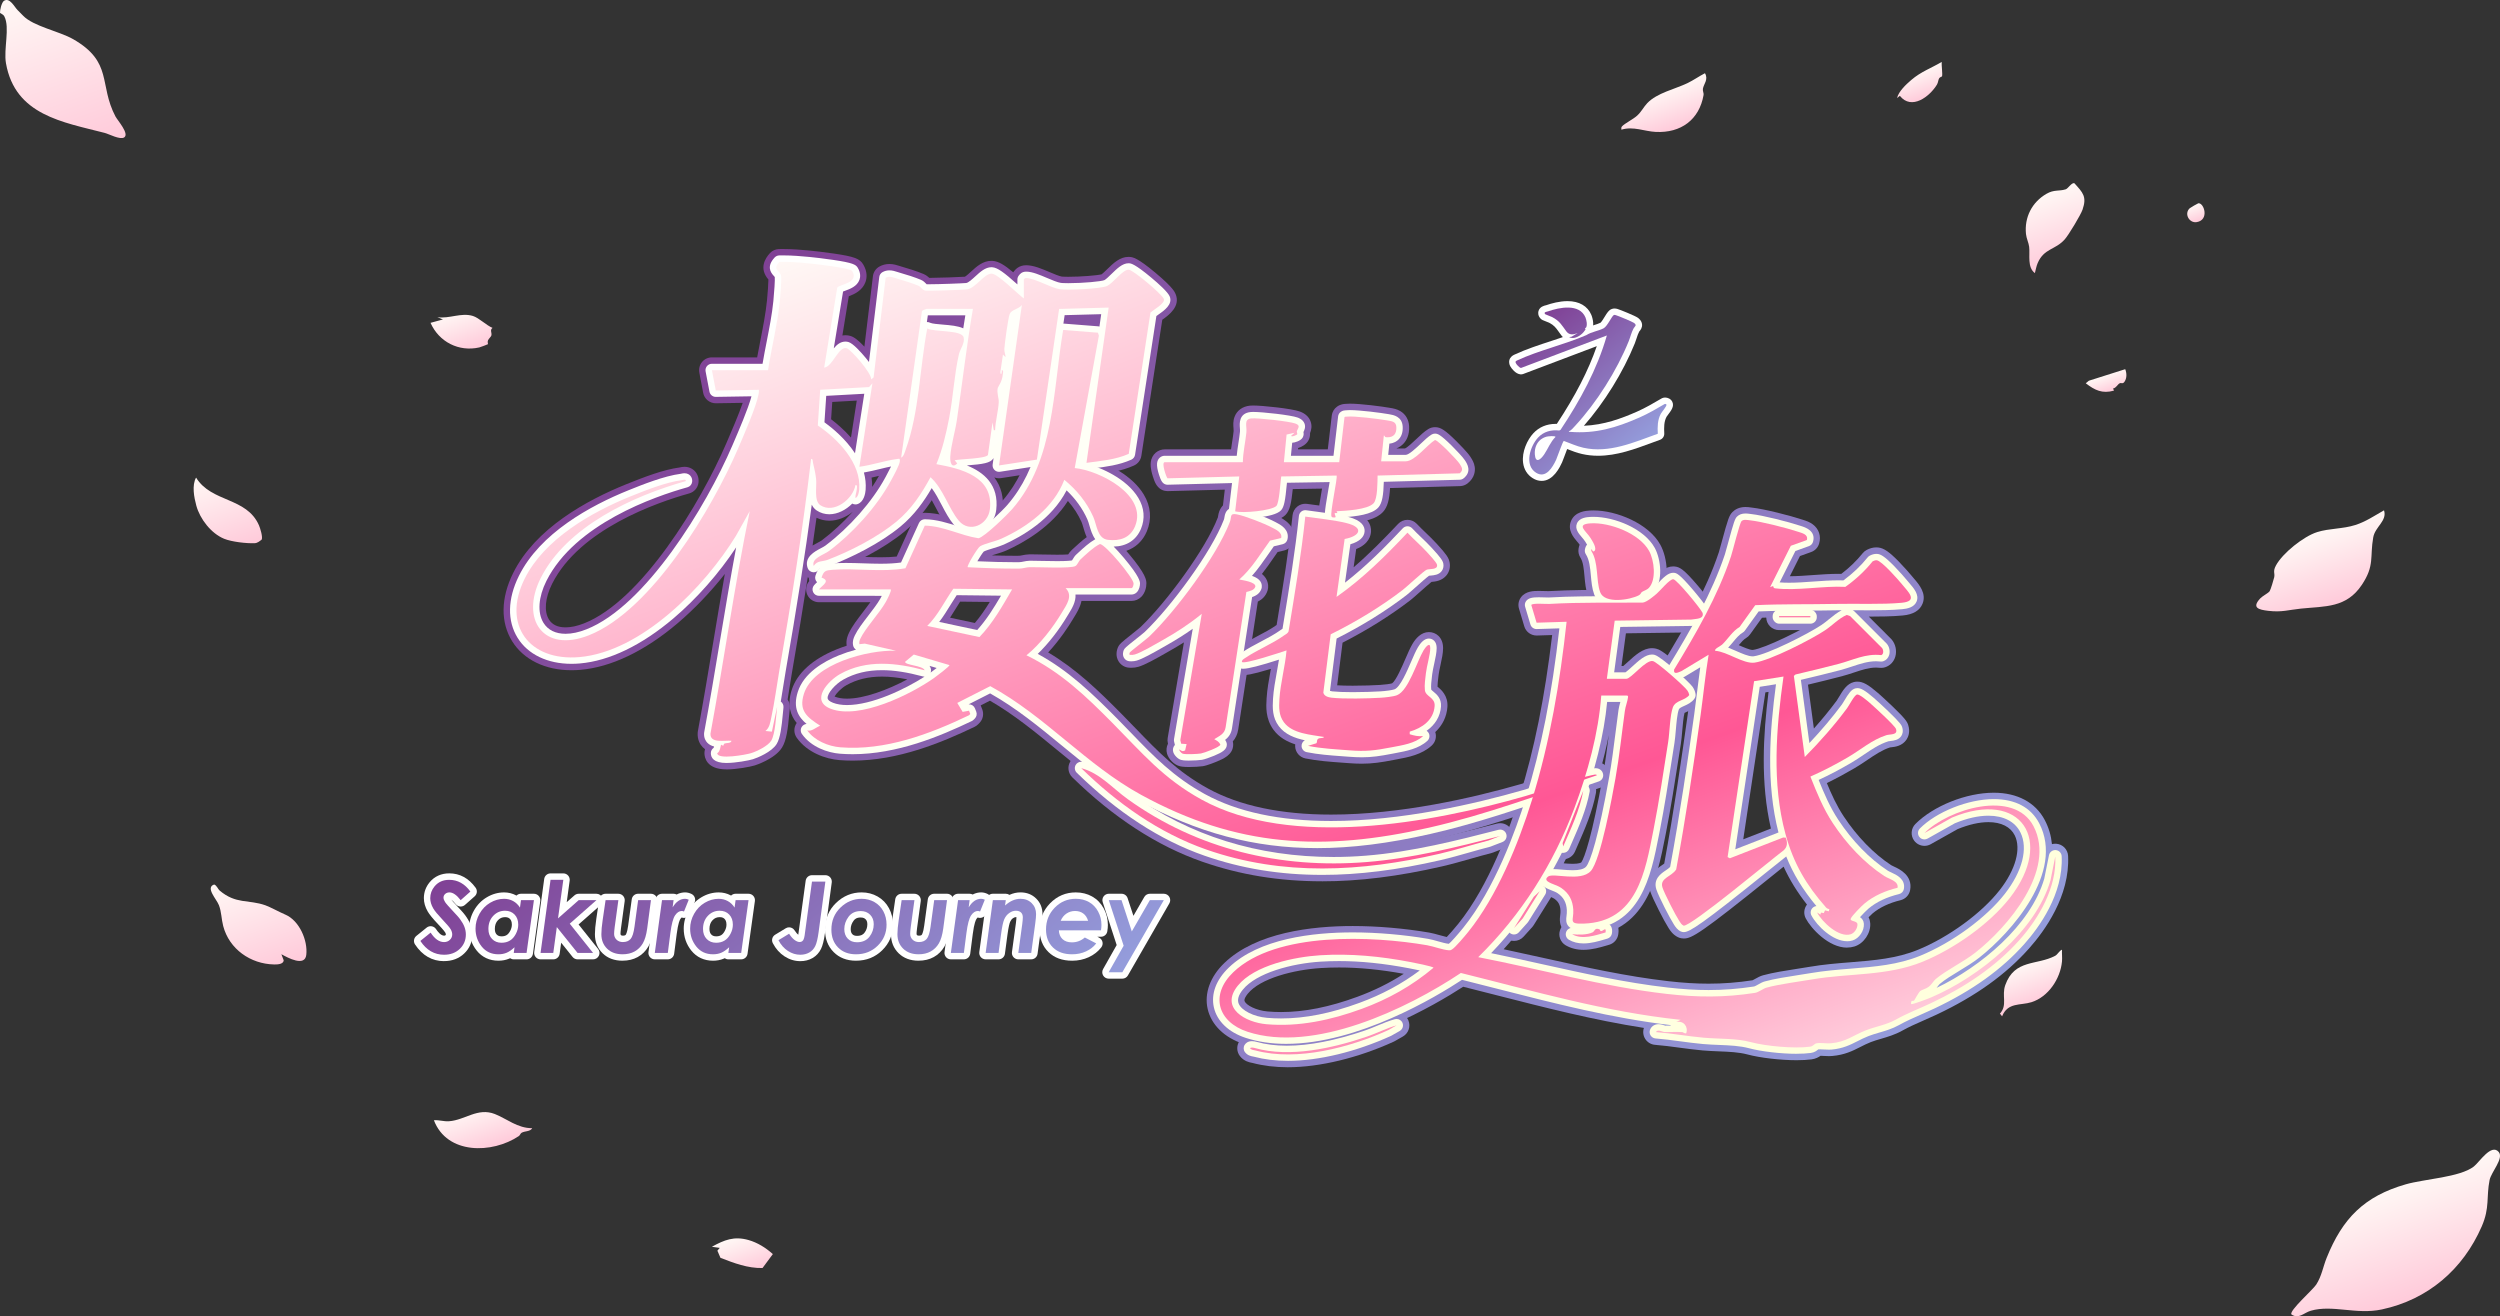 <?xml version="1.0" encoding="UTF-8"?>
<svg id="Layer_1" xmlns="http://www.w3.org/2000/svg" version="1.1" xmlns:xlink="http://www.w3.org/1999/xlink" viewBox="0 0 2211.78 1164.51">
  <rect x="0" y="0" width="2211.78" height="1164.51" fill="#333333" stroke="none"/>
  <!-- Generator: Adobe Illustrator 29.4.0, SVG Export Plug-In . SVG Version: 2.1.0 Build 152)  -->
  <defs>
    <style>
      .st0 {
        fill: url(#linear-gradient2);
      }

      .st1 {
        fill: url(#linear-gradient10);
      }

      .st2 {
        fill: #fff;
      }

      .st3 {
        fill: url(#linear-gradient1);
      }

      .st4 {
        fill: url(#linear-gradient9);
      }

      .st5 {
        fill: url(#linear-gradient18);
      }

      .st6 {
        fill: url(#linear-gradient8);
      }

      .st7 {
        fill: url(#linear-gradient11);
      }

      .st8 {
        fill: url(#linear-gradient16);
      }

      .st9 {
        fill: url(#linear-gradient19);
      }

      .st10 {
        fill: url(#linear-gradient12);
      }

      .st11 {
        fill: url(#linear-gradient7);
      }

      .st12 {
        fill: url(#linear-gradient20);
      }

      .st13 {
        fill: url(#linear-gradient4);
      }

      .st14 {
        fill: url(#linear-gradient14);
      }

      .st15 {
        fill: url(#linear-gradient5);
      }

      .st16 {
        fill: url(#linear-gradient3);
      }

      .st17 {
        fill: url(#linear-gradient15);
      }

      .st18 {
        fill: url(#linear-gradient17);
      }

      .st19 {
        fill: url(#linear-gradient6);
      }

      .st20 {
        fill: url(#linear-gradient13);
      }

      .st21 {
        fill: url(#linear-gradient);
      }
    </style>
    <linearGradient id="linear-gradient" x1="403.49" y1="274.58" x2="416.46" y2="310.21" gradientUnits="userSpaceOnUse">
      <stop offset="0" stop-color="#fff8f5"/>
      <stop offset="1" stop-color="#ffcada"/>
    </linearGradient>
    <linearGradient id="linear-gradient1" x1="214.62" y1="773.38" x2="245.37" y2="857.88" xlink:href="#linear-gradient"/>
    <linearGradient id="linear-gradient2" x1="187.32" y1="417.49" x2="212.14" y2="485.68" xlink:href="#linear-gradient"/>
    <linearGradient id="linear-gradient3" x1="421.15" y1="977.53" x2="435.04" y2="1015.68" xlink:href="#linear-gradient"/>
    <linearGradient id="linear-gradient4" x1="1807.9" y1="171.66" x2="1829.5" y2="231.01" xlink:href="#linear-gradient"/>
    <linearGradient id="linear-gradient5" x1="1862.31" y1="331.63" x2="1867.72" y2="346.49" xlink:href="#linear-gradient"/>
    <linearGradient id="linear-gradient6" x1="23.51" y1="-6.68" x2="74.86" y2="134.39" xlink:href="#linear-gradient"/>
    <linearGradient id="linear-gradient7" x1="1695.26" y1="63" x2="1703.94" y2="86.84" xlink:href="#linear-gradient"/>
    <linearGradient id="linear-gradient8" x1="1467.8" y1="79.56" x2="1480.75" y2="115.14" xlink:href="#linear-gradient"/>
    <linearGradient id="linear-gradient9" x1="652.17" y1="1093.64" x2="663.86" y2="1125.75" xlink:href="#linear-gradient"/>
    <linearGradient id="linear-gradient10" x1="1940.23" y1="181.52" x2="1945.49" y2="195.98" xlink:href="#linear-gradient"/>
    <linearGradient id="linear-gradient11" x1="2105.45" y1="1053.6" x2="2139.8" y2="1147.96" xlink:href="#linear-gradient"/>
    <linearGradient id="linear-gradient12" x1="2044.93" y1="472.57" x2="2067.41" y2="534.33" xlink:href="#linear-gradient"/>
    <linearGradient id="linear-gradient13" x1="843.93" y1="985.21" x2="554.92" y2="640.77" gradientUnits="userSpaceOnUse">
      <stop offset="0" stop-color="#949ddc"/>
      <stop offset="1" stop-color="#804195"/>
    </linearGradient>
    <linearGradient id="linear-gradient14" x1="1790.94" y1="852.33" x2="1803.69" y2="887.36" xlink:href="#linear-gradient"/>
    <linearGradient id="linear-gradient15" x1="1548.1" y1="900.09" x2="1552.83" y2="913.07" xlink:href="#linear-gradient"/>
    <linearGradient id="linear-gradient16" x1="1520.17" y1="1072.63" x2="755.57" y2="161.43" gradientUnits="userSpaceOnUse">
      <stop offset="0" stop-color="#949ddc"/>
      <stop offset="1" stop-color="#804195"/>
    </linearGradient>
    <linearGradient id="linear-gradient17" x1="1516.52" y1="1068.29" x2="759.22" y2="165.77" gradientUnits="userSpaceOnUse">
      <stop offset="0" stop-color="#ffffdc"/>
      <stop offset="1" stop-color="#fff"/>
    </linearGradient>
    <linearGradient id="linear-gradient18" x1="949.89" y1="136.9" x2="1281.43" y2="1047.81" gradientUnits="userSpaceOnUse">
      <stop offset="0" stop-color="#fff8f5"/>
      <stop offset=".7" stop-color="#ff5795"/>
      <stop offset="1" stop-color="#ffcada"/>
    </linearGradient>
    <linearGradient id="linear-gradient19" x1="1444.39" y1="402.45" x2="1350.28" y2="290.29" xlink:href="#linear-gradient13"/>
    <linearGradient id="linear-gradient20" x1="1444.39" y1="402.45" x2="1350.28" y2="290.29" xlink:href="#linear-gradient13"/>
  </defs>
  <path class="st21" d="M424.12,307.35c.91-.21,7.33-2.58,7.62-2.87.12-.12-.63-2.03,0-3.39.79-1.69,2.67-3.15,2.97-4.22.71-2.53-1.61-4.92,1.06-6.77-5.56-2.3-12.07-8.92-17.34-10.55-10.47-3.24-20.84,2.64-31.54,1.07l4.99,1.98-10.99,3.02c7.44,16.84,25.04,25.92,43.24,21.73Z"/>
  <path class="st3" d="M252.47,809.18c-5.41-2.31-13.46-6.77-17.72-8.27-15.04-5.28-25.91-.77-40.44-13.03-1.45-1.22-2.49-4.52-4.84-5.35-8.02,2.67,2.19,12.94,4.26,18.42,2.27,6.03,2.13,12.17,3.72,18.27,5.33,20.45,24.2,33.62,44.96,34.04,2.71.06,8.28,0,8.59-3.6l-2.06-5.46c5.86,3.25,20.82,11.39,22.04.53,1.43-12.76-6.17-30.29-18.51-35.55Z"/>
  <path class="st0" d="M225.45,480.56c2.33-.11,4.25-1.78,6.02-3.11,1.24-2.01-1.24-10.16-2.34-12.66-11-25.14-42.02-20.03-55.66-42.26-3.83,6.84-1.77,17.47.2,24.76,3.21,11.85,13.12,24.65,24.61,29.36,6.63,2.72,19.92,4.25,27.17,3.91Z"/>
  <path class="st16" d="M397.24,991.98c-4.79.34-8.65-1.26-13.36-.88,11.58,30.47,51.56,29.81,75.18,13.98.97-.65,1.33-2.24,2.37-2.87,2.9-1.75,7.7-.89,9.41-4.11-12.77.19-22.52-8.35-33-12.49-15.21-6-26.38,5.36-40.61,6.37Z"/>
  <path class="st13" d="M1795.21,218.24c.89,7.45-1.87,18.15,5.07,23.4.79-2.97,1.29-6.14,2.52-8.98,5.64-13.07,15.63-11.45,23.99-20.98,3.44-3.92,14.06-21.52,15.69-26.28,3.95-11.54.22-14.98-7.19-23.24-2.34-1.05-5.59,4.66-7.73,5.33-5.92,1.86-10.24.05-17.02,3.97-12.82,7.42-19.63,20.74-18.13,35.59.39,3.85,2.39,7.82,2.79,11.2Z"/>
  <path class="st15" d="M1870.27,345.56l-.85-1.83c2.75-.41,4.03-3.7,5.91-4.62,1.48-.73,2.69,1.03,4.36-1.56,2.1-3.25,1.88-7.48.52-10.92l-32.18,10.21-2.73,2.25c8.01,6.15,14.64,9.44,24.98,6.49Z"/>
  <path class="st19" d="M64.68,34.63c-12.33-7.05-35.25-11.33-44.28-20.79-1.86-1.94-2.91-3.02-4.91-4.99C12.64,6.01,8.58-2.56,3.5.75,1.44,2.08-.14,9.11.01,11.23c.05.63,2.73,1.15,3.83,3.28,5.12,9.95-.79,28.87,1.45,41.52,8.14,45.93,50.33,51.97,87.36,61.56,3.76.97,13.55,6.3,17.19,4,4.92-3.1-5.94-15.22-7.67-18.51-14.92-28.37-1.98-48.13-37.49-68.45Z"/>
  <path class="st11" d="M1713.73,74.68c1-1.68.98-3.73,1.78-5.25.67-1.29,2.31-1.44,2.57-1.86.77-1.28-.55-10.32-.25-12.77-9.48,5.61-18.32,8.57-26.97,16.01-4.53,3.9-11.12,9.98-12.51,15.96l2.48-1.99c10.33,13.08,26.52.63,32.91-10.09Z"/>
  <path class="st6" d="M1464.94,116.72c22.15,1.07,38.44-10.76,42.24-32.71.29-1.67-.93-3.42-.6-5.5.64-4.09,5.1-8.15,1.82-13.74-5.37,2.76-10.12,6.22-15.62,8.85-11.03,5.27-26.79,8.59-35.39,17.59-3.27,3.42-4.99,7.39-8.94,11.05-3.29,3.05-11.1,6.99-13.34,9.43-1,1.09-.7,1.69-.65,3.04,10.65-3.23,20.25,1.5,30.49,1.99Z"/>
  <path class="st4" d="M629.79,1103.02l6.98,1-2.09,2.47,2.71,6.32c11.98,4.66,24.1,9.3,37.22,9.03l9.13-12.33c-6.17-5.56-13.47-10.15-21.53-12.44-12.7-3.6-21.28-.16-32.42,5.95Z"/>
  <path class="st1" d="M1944.9,179.83c-.44.04-7.07,3.9-7.62,4.41-5.21,4.82-.47,13.38,6.19,12.27,11.34-1.88,6.53-17.17,1.43-16.68Z"/>
  <path class="st7" d="M2058.44,1112.75c-3.2,7.95-4.42,16.25-9.24,23.74-2.99,4.64-24.2,23.18-21.95,26.41,6.48,4.43,11.07-1.52,17.11-3.27,19.3-5.58,40.19,3.7,62.84-1.14,40.84-8.73,71.87-35.45,88.43-73.48,7.25-16.65,3.9-25.82,6.94-41.03,1.41-7.04,12.9-19.26,8.02-24.88-6.6-7.61-17.03,9.08-21.97,12.93-12.27,9.56-43.73,11.01-60.22,15.75-36.74,10.56-55.97,30.18-69.95,64.97Z"/>
  <path class="st10" d="M2049.98,470.77c-11.89,3.73-30.53,18.55-36.43,29.52-2.95,5.48-.75,6.62-1.52,10.39-.39,1.89-3.27,11.41-4.12,12.47-1.41,1.76-6.29,4.17-8.23,6.25-7.94,8.47-1.15,10.03,7.05,11.01,12.08,1.45,17.98-.85,28.98-1.97,21.52-2.2,40.16-.47,53.88-21.08,11.41-17.13,6.94-24.45,10.03-41.94,1.67-9.46,12.53-14.59,9.54-23.93-8.39,4.73-16.12,10.07-25.44,13.02-11.21,3.55-22.91,2.86-33.73,6.25Z"/>
  <g>
    <g>
      <path class="st2" d="M392.89,850.34c-10.56,0-19.21-4.97-25.71-14.77-1.62-2.44-1.11-5.71,1.17-7.55l9.1-7.34c1.01-.82,2.27-1.26,3.56-1.26.29,0,.59.02.88.07,1.58.25,2.98,1.15,3.86,2.49,1.74,2.65,4.39,5.81,7.15,5.81.73,0,1-.2,1.23-.42.31-.3.31-.42.31-.65,0-.48-.19-1.05-.55-1.71-.15-.27-1.18-1.93-6.4-7.44-4.55-4.8-7.51-8.42-9.06-11.09-2.28-3.93-3.43-7.92-3.43-11.87,0-5.22,1.72-9.96,5.11-14.08,4.27-5.15,10.26-7.86,17.34-7.86,9.35,0,17.2,4.28,23.34,12.72,1.72,2.36,1.36,5.64-.83,7.58l-8.63,7.64c-1.04.92-2.38,1.42-3.76,1.42-.18,0-.35,0-.53-.02-1.56-.15-2.99-.93-3.95-2.17-1.58-2.03-2.87-3.24-3.83-3.92.91,1.13,2.85,3.36,6.93,7.66,2.67,2.83,4.37,4.77,5.32,6.1,2.18,2.96,3.73,5.71,4.74,8.41,1.05,2.81,1.58,5.72,1.58,8.65,0,6.65-2.41,12.32-7.17,16.85-4.68,4.46-10.66,6.71-17.77,6.71Z"/>
      <path class="st2" d="M440.94,849.95c-7.85,0-14.48-3.09-19.18-8.94-4.46-5.56-6.73-12.1-6.73-19.43,0-5.57,1.42-10.93,4.23-15.93,2.82-5.02,6.68-9.01,11.47-11.84,4.81-2.85,9.94-4.29,15.25-4.29,3.83,0,7.43.9,10.69,2.67.09.05.17.1.26.14,1.03-1.01,2.43-1.62,3.97-1.62h11.47c1.64,0,3.2.71,4.28,1.95,1.08,1.24,1.57,2.88,1.34,4.5l-6.51,46.7c-.39,2.8-2.79,4.89-5.62,4.89h-11.34c-1.16,0-2.29-.36-3.23-1.01-.29.14-.58.27-.86.39-2.86,1.21-6.05,1.82-9.49,1.82ZM446.8,811.41c-2.52,0-4.52.87-6.29,2.74-1.83,1.93-2.72,4.46-2.72,7.73,0,2.87.94,4.17,1.64,4.9.73.75,1.87,1.62,4.26,1.62,1.79,0,3.26-.35,4.48-1.08,1.19-.71,2.26-1.96,3.19-3.71.99-1.87,1.48-3.69,1.48-5.57,0-2.94-.94-4.27-1.65-5.02-.72-.75-1.87-1.62-4.38-1.62Z"/>
      <path class="st2" d="M511,848.75c-1.72,0-3.35-.78-4.42-2.12l-10.11-12.6-1.35,9.82c-.38,2.81-2.78,4.9-5.62,4.9h-11.25c-1.64,0-3.2-.71-4.27-1.94-1.08-1.23-1.57-2.87-1.35-4.5l8.84-64.72c.38-2.81,2.78-4.9,5.62-4.9h11.29c1.64,0,3.2.71,4.27,1.94,1.08,1.23,1.57,2.88,1.34,4.5l-2.61,19.04,6.84-6.03c1.04-.91,2.37-1.42,3.75-1.42h15.71c2.36,0,4.47,1.46,5.3,3.66.83,2.21.22,4.7-1.55,6.26l-19.56,17.25,17.28,21.66c1.36,1.7,1.62,4.03.68,5.99-.95,1.96-2.93,3.21-5.11,3.21h-13.73Z"/>
      <path class="st2" d="M550.77,849.95c-7.24,0-13.18-2.21-17.65-6.57-4.5-4.4-6.79-10.07-6.79-16.87,0-3.51.39-7.83,1.18-13.19l2.6-17.75c.41-2.78,2.8-4.85,5.61-4.85h11.34c1.64,0,3.2.71,4.27,1.94,1.08,1.23,1.57,2.87,1.35,4.5l-3.26,23.86c-.38,2.93-.46,4.42-.46,5.15,0,.6.15.85.44,1.14.16.16.5.49,1.62.49,1.87,0,2.37-.57,2.56-.79.05-.06,1.26-1.51,2.14-8l3.2-23.4c.38-2.81,2.78-4.9,5.62-4.9h11.35c1.63,0,3.19.71,4.27,1.93,1.08,1.23,1.57,2.86,1.35,4.48l-3.34,25.11c-.89,6.49-2.4,11.48-4.62,15.27-2.34,3.98-5.5,7.09-9.41,9.24-3.85,2.12-8.34,3.19-13.36,3.19Z"/>
      <path class="st2" d="M579.32,848.75c-1.64,0-3.2-.71-4.27-1.94s-1.57-2.87-1.35-4.5l6.38-46.7c.38-2.81,2.78-4.9,5.62-4.9h10.21c.95,0,1.88.24,2.7.68,2.73-1.45,5.36-1.88,7.52-1.88,1.9,0,3.82.47,5.71,1.4,2.67,1.31,3.87,4.45,2.77,7.21l-4.19,10.42c-.89,2.2-3.01,3.55-5.26,3.55-.64,0-1.28-.11-1.92-.33-.05-.02-.09-.03-.14-.05-.2.14-.6.5-1.16,1.31-.44.65-1.98,3.53-3.23,13.23l-2.26,17.55c-.37,2.83-2.77,4.94-5.62,4.94h-11.51Z"/>
      <path class="st2" d="M630.81,849.95c-7.85,0-14.48-3.09-19.18-8.94-4.46-5.56-6.73-12.1-6.73-19.43,0-5.57,1.42-10.93,4.23-15.93,2.82-5.02,6.68-9.01,11.47-11.84,4.81-2.85,9.94-4.29,15.25-4.29,3.83,0,7.43.9,10.69,2.67.09.05.17.1.26.14,1.03-1.01,2.43-1.62,3.97-1.62h11.47c1.64,0,3.2.71,4.28,1.95,1.08,1.24,1.57,2.88,1.34,4.5l-6.51,46.7c-.39,2.8-2.79,4.89-5.62,4.89h-11.34c-1.16,0-2.29-.36-3.23-1.01-.29.14-.58.27-.86.39-2.86,1.21-6.05,1.82-9.49,1.82ZM636.67,811.41c-2.52,0-4.52.87-6.29,2.74-1.83,1.93-2.72,4.46-2.72,7.73,0,2.87.94,4.17,1.64,4.9.73.75,1.87,1.62,4.26,1.62,1.79,0,3.26-.35,4.48-1.08,1.19-.71,2.26-1.96,3.19-3.71.99-1.87,1.48-3.69,1.48-5.57,0-2.94-.94-4.27-1.65-5.02-.72-.75-1.87-1.62-4.38-1.62Z"/>
      <path class="st2" d="M708,850.34c-4.9,0-9.6-1.43-13.96-4.26-4.27-2.76-7.75-6.69-10.34-11.67-1.38-2.65-.47-5.92,2.09-7.46l9.4-5.71c.92-.56,1.93-.82,2.94-.82,1.86,0,3.69.92,4.77,2.6,1.49,2.31,2.62,3.43,3.34,3.97.11-.62.23-1.42.34-2.44,0-.05,6.2-45.36,6.2-45.36.38-2.81,2.78-4.9,5.62-4.9h11.84c1.63,0,3.19.71,4.27,1.94,1.08,1.23,1.57,2.86,1.35,4.48l-5.96,44.55c-.89,6.57-2.05,11.23-3.54,14.26-1.7,3.46-4.21,6.17-7.48,8.07-3.15,1.83-6.81,2.76-10.88,2.76Z"/>
      <path class="st2" d="M757.35,849.95c-8.19,0-14.89-2.6-19.92-7.73-5.01-5.1-7.55-11.74-7.55-19.75,0-9.4,3.28-17.34,9.75-23.6,6.42-6.21,14.04-9.36,22.66-9.36,5.12,0,9.86,1.21,14.1,3.61,4.33,2.45,7.73,5.95,10.12,10.41,2.33,4.33,3.51,9.22,3.51,14.52,0,8.81-3.18,16.41-9.46,22.6-6.25,6.17-14.06,9.29-23.21,9.29ZM761.49,811.71c-3.7,0-5.27,1.47-6.23,2.76-1.77,2.38-2.63,4.85-2.63,7.54s.85,3.84,1.49,4.51c.65.68,1.7,1.45,4.07,1.45,4.01,0,5.66-1.53,6.56-2.68,1.75-2.25,2.6-4.75,2.6-7.66,0-2.51-.89-3.69-1.56-4.36-.72-.72-1.86-1.55-4.3-1.55Z"/>
      <path class="st2" d="M812.7,849.95c-7.24,0-13.18-2.21-17.65-6.57-4.5-4.4-6.79-10.07-6.79-16.87,0-3.51.39-7.83,1.18-13.19l2.6-17.75c.41-2.78,2.8-4.85,5.61-4.85h11.34c1.64,0,3.2.71,4.27,1.94,1.08,1.23,1.57,2.87,1.35,4.5l-3.26,23.86c-.38,2.93-.46,4.42-.46,5.15,0,.6.15.85.44,1.14.16.16.5.49,1.62.49,1.87,0,2.37-.57,2.56-.79.05-.06,1.26-1.51,2.14-8l3.2-23.4c.38-2.81,2.78-4.9,5.62-4.9h11.35c1.63,0,3.19.71,4.27,1.93,1.08,1.23,1.57,2.86,1.35,4.48l-3.34,25.11c-.89,6.49-2.4,11.48-4.62,15.27-2.34,3.98-5.5,7.09-9.41,9.24-3.85,2.12-8.34,3.19-13.36,3.19Z"/>
      <path class="st2" d="M841.25,848.75c-1.64,0-3.2-.71-4.27-1.94s-1.57-2.87-1.35-4.5l6.38-46.7c.38-2.81,2.78-4.9,5.62-4.9h10.21c.95,0,1.88.24,2.7.68,2.73-1.45,5.36-1.88,7.52-1.88,1.9,0,3.82.47,5.71,1.4,2.67,1.31,3.87,4.45,2.77,7.21l-4.19,10.42c-.89,2.2-3.01,3.55-5.26,3.55-.64,0-1.28-.11-1.92-.33-.05-.02-.09-.03-.14-.05-.2.14-.6.5-1.16,1.31-.44.65-1.98,3.53-3.23,13.23l-2.26,17.55c-.37,2.83-2.77,4.94-5.62,4.94h-11.51Z"/>
      <path class="st2" d="M900.91,848.75c-1.64,0-3.2-.71-4.27-1.94-1.08-1.23-1.57-2.87-1.35-4.5l3.49-25.54c.38-2.93.46-4.42.46-5.16,0-.07,0-.13,0-.18-.13-.02-.3-.03-.53-.03-.74,0-1.6.33-2.55.99-1.05.73-1.86,1.76-2.47,3.15-.46,1.05-1.38,3.97-2.42,11.75l-2.2,16.53c-.38,2.82-2.78,4.92-5.62,4.92h-11.43c-1.64,0-3.2-.71-4.27-1.94s-1.57-2.87-1.35-4.5l6.38-46.7c.38-2.81,2.78-4.9,5.62-4.9h11.43c1.16,0,2.29.36,3.23,1.01,3.16-1.47,6.43-2.21,9.79-2.21,5.57,0,10.25,1.85,13.92,5.49,3.67,3.65,5.54,8.27,5.54,13.71,0,2.1-.25,5.03-.78,8.96l-3.58,26.17c-.38,2.81-2.78,4.9-5.62,4.9h-11.43Z"/>
      <path class="st2" d="M948.42,849.95c-8.62,0-15.62-2.56-20.8-7.62-5.22-5.09-7.87-11.83-7.87-20.02,0-9.08,3.14-16.89,9.32-23.21,6.22-6.36,13.84-9.58,22.66-9.58,5.34,0,10.21,1.21,14.47,3.6,4.36,2.45,7.83,6.02,10.31,10.62,2.42,4.48,3.64,9.4,3.64,14.62,0,1.66-.16,3.49-.5,5.61-.44,2.75-2.81,4.78-5.6,4.78h-3.25l1.66.86c1.49.77,2.56,2.16,2.92,3.79s0,3.34-1.02,4.68c-2.82,3.7-6.56,6.65-11.12,8.76-4.47,2.07-9.45,3.12-14.8,3.12Z"/>
      <path class="st2" d="M980.86,865.83c-2.02,0-3.88-1.07-4.9-2.81-1.02-1.74-1.03-3.89-.04-5.65l12.02-21.28-12.36-37.95c-.56-1.73-.26-3.62.8-5.09,1.07-1.47,2.77-2.34,4.59-2.34h11.26c2.45,0,4.62,1.57,5.39,3.9l5.13,15.64,9.63-16.7c1.01-1.76,2.88-2.84,4.91-2.84h12.35c2.02,0,3.89,1.08,4.91,2.83,1.01,1.75,1.02,3.91,0,5.67l-36.68,63.78c-1.01,1.76-2.88,2.84-4.91,2.84h-12.1Z"/>
    </g>
    <g>
      <path class="st20" d="M416.19,788.75l-8.63,7.64c-3.55-4.58-6.85-6.87-9.91-6.87-1.52,0-2.78.45-3.78,1.35-1,.9-1.5,1.98-1.5,3.24,0,1.17.46,2.48,1.37,3.91.92,1.43,3.69,4.59,8.33,9.49,2.46,2.6,4.08,4.45,4.85,5.54,1.86,2.52,3.2,4.87,4.01,7.06.82,2.19,1.22,4.41,1.22,6.67,0,5.06-1.8,9.31-5.41,12.75-3.61,3.43-8.23,5.15-13.86,5.15-8.58,0-15.58-4.08-20.99-12.23l9.1-7.34c3.66,5.58,7.62,8.37,11.89,8.37,2.03,0,3.74-.66,5.13-1.97,1.39-1.32,2.08-2.9,2.08-4.76,0-1.46-.42-2.95-1.27-4.46-.84-1.52-3.25-4.38-7.23-8.58-4.21-4.44-6.97-7.78-8.28-10.04-1.77-3.06-2.66-6.07-2.66-9.01,0-3.89,1.27-7.38,3.82-10.47,3.2-3.86,7.52-5.79,12.96-5.79,7.47,0,13.72,3.46,18.75,10.39Z"/>
      <path class="st20" d="M460.9,796.38h11.47l-6.51,46.7h-11.34l.69-5.02c-2.49,2.32-4.82,3.93-6.98,4.85-2.16.91-4.59,1.37-7.28,1.37-6.19,0-11.11-2.28-14.76-6.82-3.65-4.55-5.48-9.84-5.48-15.88,0-4.61,1.17-8.99,3.51-13.15,2.34-4.16,5.47-7.41,9.41-9.74,3.94-2.33,8.06-3.5,12.36-3.5,2.89,0,5.55.66,7.99,1.99s4.45,3.25,6.04,5.79l.9-6.58ZM443.69,834.07c2.82,0,5.28-.63,7.38-1.88,2.1-1.26,3.87-3.23,5.29-5.91,1.42-2.69,2.14-5.43,2.14-8.23,0-3.7-1.07-6.67-3.22-8.93-2.15-2.25-4.97-3.38-8.49-3.38-4.09,0-7.56,1.5-10.41,4.51-2.85,3-4.28,6.88-4.28,11.63,0,3.66,1.08,6.61,3.24,8.84s4.94,3.35,8.33,3.35Z"/>
      <path class="st20" d="M487.09,778.36h11.29l-4.69,34.14,18.28-16.12h15.71l-23.61,20.82,20.64,25.88h-13.73l-18.35-22.88-3.14,22.88h-11.25l8.84-64.72Z"/>
      <path class="st20" d="M535.74,796.38h11.34l-3.26,23.86c-.34,2.63-.51,4.61-.51,5.92,0,2.06.72,3.79,2.15,5.19,1.43,1.4,3.29,2.1,5.59,2.1,2.95,0,5.22-.9,6.81-2.7,1.59-1.8,2.76-5.46,3.5-10.99l3.2-23.39h11.35l-3.34,25.11c-.78,5.66-2.07,10.05-3.89,13.15-1.82,3.1-4.24,5.48-7.25,7.14s-6.55,2.49-10.63,2.49c-5.74,0-10.3-1.65-13.68-4.96-3.39-3.31-5.08-7.58-5.08-12.82,0-3.2.37-7.32,1.12-12.36l2.6-17.76Z"/>
      <path class="st20" d="M585.7,796.38h10.21l-.82,6.35c3.06-5.04,6.74-7.55,11.03-7.55,1.03,0,2.1.27,3.22.82l-4.19,10.42c-.87-.31-1.51-.47-1.92-.47-2.24,0-4.23,1.29-5.99,3.88-1.76,2.59-3.14,7.82-4.16,15.69l-2.26,17.55h-11.51l6.38-46.7Z"/>
      <path class="st20" d="M650.77,796.38h11.47l-6.51,46.7h-11.34l.69-5.02c-2.49,2.32-4.82,3.93-6.98,4.85-2.16.91-4.59,1.37-7.28,1.37-6.19,0-11.11-2.28-14.76-6.82-3.65-4.55-5.48-9.84-5.48-15.88,0-4.61,1.17-8.99,3.51-13.15,2.34-4.16,5.47-7.41,9.41-9.74,3.94-2.33,8.06-3.5,12.36-3.5,2.89,0,5.55.66,7.99,1.99s4.45,3.25,6.04,5.79l.9-6.58ZM633.56,834.07c2.82,0,5.28-.63,7.38-1.88,2.1-1.26,3.87-3.23,5.29-5.91,1.42-2.69,2.14-5.43,2.14-8.23,0-3.7-1.07-6.67-3.22-8.93-2.15-2.25-4.97-3.38-8.49-3.38-4.09,0-7.56,1.5-10.41,4.51-2.85,3-4.28,6.88-4.28,11.63,0,3.66,1.08,6.61,3.24,8.84s4.94,3.35,8.33,3.35Z"/>
      <path class="st20" d="M718.38,779.95h11.84l-5.96,44.55c-.8,5.89-1.8,10.06-3,12.51-1.2,2.45-2.95,4.33-5.24,5.66-2.29,1.33-4.97,2-8.03,2-3.81,0-7.43-1.12-10.88-3.35s-6.25-5.41-8.39-9.53l9.4-5.71c1.66,2.57,3.31,4.44,4.94,5.6,1.63,1.16,3.08,1.74,4.34,1.74,1.34,0,2.39-.52,3.13-1.54.74-1.03,1.3-3.28,1.67-6.74l6.18-45.19Z"/>
      <path class="st20" d="M762.28,795.18c4.15,0,7.92.96,11.31,2.88,3.39,1.92,6.03,4.64,7.92,8.16,1.89,3.52,2.83,7.47,2.83,11.84,0,7.27-2.59,13.46-7.77,18.56s-11.59,7.66-19.23,7.66c-6.64,0-11.93-2.01-15.88-6.03-3.95-4.02-5.92-9.28-5.92-15.77,0-7.84,2.67-14.35,8.03-19.53,5.35-5.18,11.59-7.77,18.71-7.77ZM761.49,806.04c-4.68,0-8.28,1.68-10.78,5.04s-3.75,7-3.75,10.92c0,3.49,1.02,6.3,3.06,8.43,2.04,2.13,4.76,3.2,8.16,3.2,4.83,0,8.51-1.62,11.03-4.87,2.53-3.25,3.79-6.96,3.79-11.14,0-3.43-1.07-6.22-3.21-8.37-2.14-2.15-4.91-3.22-8.31-3.22Z"/>
      <path class="st20" d="M797.67,796.38h11.34l-3.26,23.86c-.34,2.63-.51,4.61-.51,5.92,0,2.06.72,3.79,2.15,5.19,1.43,1.4,3.29,2.1,5.59,2.1,2.95,0,5.22-.9,6.81-2.7,1.59-1.8,2.76-5.46,3.5-10.99l3.2-23.39h11.35l-3.34,25.11c-.78,5.66-2.07,10.05-3.89,13.15-1.82,3.1-4.24,5.48-7.25,7.14s-6.55,2.49-10.63,2.49c-5.74,0-10.3-1.65-13.68-4.96-3.39-3.31-5.08-7.58-5.08-12.82,0-3.2.37-7.32,1.12-12.36l2.6-17.76Z"/>
      <path class="st20" d="M847.63,796.38h10.21l-.82,6.35c3.06-5.04,6.74-7.55,11.03-7.55,1.03,0,2.1.27,3.22.82l-4.19,10.42c-.87-.31-1.51-.47-1.92-.47-2.24,0-4.23,1.29-5.99,3.88-1.76,2.59-3.14,7.82-4.16,15.69l-2.26,17.55h-11.51l6.38-46.7Z"/>
      <path class="st20" d="M878.4,796.38h11.43l-.65,4.74c4.38-3.96,8.94-5.94,13.66-5.94,4.04,0,7.35,1.28,9.92,3.84,2.58,2.56,3.87,5.79,3.87,9.69,0,1.83-.24,4.57-.73,8.21l-3.57,26.16h-11.43l3.49-25.54c.34-2.63.51-4.61.51-5.92,0-1.89-.54-3.34-1.62-4.36-1.08-1.01-2.6-1.52-4.59-1.52s-3.85.67-5.77,2c-1.92,1.33-3.4,3.18-4.44,5.54s-1.98,6.79-2.84,13.28l-2.2,16.52h-11.43l6.38-46.7Z"/>
      <path class="st20" d="M959.75,829.41l10.09,5.23c-2.26,2.97-5.26,5.32-8.99,7.05-3.73,1.73-7.88,2.59-12.42,2.59-7.12,0-12.74-2-16.85-6.01s-6.16-9.33-6.16-15.97c0-7.58,2.57-14,7.7-19.25,5.13-5.25,11.34-7.88,18.6-7.88,4.38,0,8.28.96,11.7,2.88,3.42,1.92,6.12,4.71,8.09,8.37,1.97,3.66,2.96,7.64,2.96,11.93,0,1.34-.14,2.92-.43,4.72h-37.25c.11,3.25,1.18,5.83,3.2,7.76,2.02,1.92,4.8,2.89,8.35,2.89,4.29,0,8.1-1.44,11.42-4.31ZM962.67,814.67c-.86-2.86-2.29-5.03-4.29-6.5-2-1.47-4.42-2.21-7.25-2.21s-5.34.76-7.6,2.27c-2.26,1.52-3.98,3.66-5.15,6.44h24.29Z"/>
      <path class="st20" d="M980.97,796.38h11.26l9.09,27.7,15.97-27.7h12.35l-36.68,63.78h-12.1l13.25-23.46-13.14-40.32Z"/>
    </g>
  </g>
  <path class="st14" d="M1824.27,840.2c-2.5,1.02-3.78,4.22-6.06,5.43-16.19,8.61-35.84,2.76-44.1,25.86-3.41,9.52,2.17,17.79-4.75,25.25l1.92,2.41c5.04-12.58,16.33-9.45,26-12.5,14.95-4.71,25.56-20.77,26.98-35.98.32-3.44-.18-7.03,0-10.48Z"/>
  <path class="st17" d="M1546.92,902.17l.49,1.98c-5.62-2.88-7.65,10.12-4.01,8.51,3.62-1.59,5.15-5.38,10.81-2.15.48.27-.43,2.06,1.18,1.63l3-12.98-15.98,3.01h4.51Z"/>
  <g>
    <g>
      <g>
        <path d="M1032.93,423.17l63.46-1.65-3.61,30.84c6.22,1.92,32.33-.54,36.43-4.74,2.61-2.67,3.57-21.37,4.29-26.1l48.96-.79c1.29,1.3-6.18,33.85-4.4,36.36.58.82,1.54.71,2.42.75,2.57.1-.06-2.42.4-3.95h2.38s-.81-1.57-.81-1.57c7.77-.44,27.41-1.26,32.79-7.09,3.6-3.91,3.4-18.98,3.53-24.49l72.62-1.98c3.65-2.93,1.91-5.37-.11-8.54-2.13-3.34-18.9-20.69-21.72-20.93-6.89,4.16-17.84,18.83-25.92,18.83h-21.71l2.38-22.89c1.61.72-.03,1.56,2.71,1.65,6.1.2,8.66-3.31,8.34-9.16-.27-4.9-4.06-5.06-8.38-5.83-6.96-1.24-29.34-4.06-35.49-3.28-.65.08-1.41-.03-1.98.38l-4.69,39.91h-48.95s2.4-24.44,2.4-24.44l7.08-1.6-3.15,2.76c.68,1.3,5.16-.87,5.42-1.34.42-.74-.49-1.97-.31-2.59.87-3.03,3.86-5.11-1.3-7-5.26-1.92-33.32-5.09-38.99-4.52-6.82.69-3.77,6.86-4.31,12.27-.87,8.82-3.01,17.55-3.15,26.45h-69.09c-3.36,0,1.67,14.12,2.47,14.27Z"/>
        <path d="M1240.8,522.09c4.11-3.15,18.77-17.02,21.41-18.06,2.44-.96,9.99.31,9.15-4.39-.36-2-6.86-8.95-8.78-11.04-5.5-6.02-11.8-11.38-17.38-17.34-19.38,20.56-39.53,40.58-62.76,56.82l7.18-51.23c13.58-2.45,17.63-10.1,1.67-14.07-11.4-2.84-24.79-4.01-36.49-5.74-3.57,34.06-9.28,67.85-14.81,101.62-.79,1.84-2.72,2.61-4.22,3.68-10.17,7.29-23.48,12.59-33.5,19.39-1.42.96-3.73,1.93-3.53,3.96,2.41,2.11,34.47-8.59,39.47-10.26-1.19,14.1-5.42,29.03-6.3,43.02-.47,7.35-.6,14.35,3.94,20.51,7.51,10.21,23.99,11.02,35.52,13.03-.81,1.66-4.01.27-5.55,1.95-1.05,1.14-.33,2.74-1.26,3.65l-7.39,2.28c12.1,2.45,24.41,3,36.7,3.96,14.45,1.13,22.47.18,36.87-2.62,9.38-1.82,21.11-3.35,28.28-10.01-4.35.49-7.77-.39-11.83-1.61l.02-2.3c11.05-3.24,21.11-10.23,22.02-22.65.57-7.77-7.98-8.17-8.63-14.08-.52-4.67.38-10.2.9-14.9.72-6.38,3.87-16.64,3.87-22.26,0-6.43-4.58-.33-5.97,2.01-5.83,9.85-13.29,35.63-23.5,39.65-3.24,1.27-10.68,2.01-14.35,2.23-11.47.68-32.41,1.2-43.46-.03-2.9-.32-6.65-1.34-7.33-4.51l6.51-51.56c22.14-10.97,43.91-24.07,63.52-39.11Z"/>
        <path d="M1084.32,643.49l18.36-119.77c2.92-.76,6.97-1.43,7.96-4.75.42-4.15-11.21-5.61-14.25-6.28,10.91-9.5,18.69-22.67,27.2-34.38l9.88-2.35c1.17-4.97-4.67-7.42-8.36-9.35-6.78-3.56-23.77-10.25-31.05-11.58-6.4-1.17-4.23,2.18-5.98,6.73-11.54,30.15-47.92,78.99-71.43,101.45-2.47,2.36-16.87,13.25-17.29,14.29-.18.46-.42,1.86.31,1.89,1.5.11,2.91.05,4.36-.38,5.77-1.69,19.09-9.59,24.98-12.91,12.05-6.79,23.5-14.27,34.2-23.03l-18.97,111.73.76,3.16,4.78.35-1.28,5.59c-2.26,1.23-3.21.51-5.03-.86-.75.85,1.94,3.5,2.92,3.78,2.65.77,12.93.3,16.06-.19,2.68-.42,17.21-5.77,17.22-7.93-1.3-2.65-3.06-3.32-5.4-4.74,4.4-2.83,9.18-4.49,10.03-10.48Z"/>
      </g>
      <g>
        <path d="M1487.55,593.76l24.08-14.5c-2.93,17.67-4.61,35.52-7.08,53.26-6.36,45.59-13.2,91.52-21.6,136.66-3.85,6.39-14.88,7.6-12.14,16.01,1.79,5.49,11.57,24.58,14.89,29.65,1.04,1.59,2,3.24,3.8,4.11,6.17,1.16,78.11-58.97,88.44-66.58,3.52-3.05,3.62-7.2,1.85-11.32l-2.28-.06-47.07,18.34-2.01-1.07,23.42-155.59,26.04-4.13c-6.47,45.43-10.49,94.4,1.72,139.22,7.08,25.99,18.25,45.05,35.88,65.06.79.89,1.8,1.33,2.97,1.46l-.51,1.98-3.32-.88-1.09,2.42-2.52-.38-.48,1.78-2.96-1.96c4.49,8.54,19.37,22.55,29.74,19.33,3.37-1.05,6.23-5.45,5.98-8.96-.22-3.13-6.83-2.24-5.94-4.82.85-2.48,9.8-11.45,12.25-13.49,8.33-6.94,18.71-11.31,29.18-13.86,1.1-6-7.44-7.6-11.76-10.42-17.86-11.65-33.69-28.81-45.4-46.6-8.69-13.19-14.12-26.76-19.95-41.36,11.43-5.02,22.52-10.83,33.29-17.13,11.42-6.68,21.16-15.43,33.93-19.5,3.3-1.05,10.32.15,8.54-5.44-.92-2.9-19.66-20.05-23.33-23.22-1.98-1.71-9.07-7.82-11.19-7.3-2.42.6-6.85,9.47-8.78,12.09-11.22,15.16-24.2,29.82-37.42,43.19l-9.66-71.76,1.42-1.24c12.72-3.03,25.47-6.05,38.12-9.38,12.67-3.34,24-9.38,37.74-7.77,2.4-.79,2.09-4.66.69-6.34l-28.19-28.18-3.03-1.04c-6.86,2.94-12.86,9.39-19.16,13.59-12.32,8.2-48.6,26.77-62.43,28.63-9.69,1.3-24.3-9.78-34.67-10.47-1.43-1.5,4.62-4.18,5.95-5.42,5.21-4.88,9.06-11.87,15.52-15.64l13.85-19.3c23.71-1.15,47.35-.64,71.09-1.13,18.02-.38,41.11.61,58.37-.99,15.15-1.4,5.92-9.59.43-16.33-3.32-4.08-18.07-20.81-22.29-21.28-1.28-.14-2.6.34-3.71.93-6.87,8.57-15.18,16.24-24.15,22.59-19.62-1.05-42.93,3.69-62.2,1.29-1.91-.24-1.27-2.01-1.86-1.96l-2.51.88,18.33-36.56,14.18-5.1c1.44-4.96-4.14-6.1-7.77-7.31-9.89-3.29-32.28-9.02-42.33-10.1-2.3-.25-5.9-1.11-7.67.68-1.71,1.73-7.71,26.28-9.36,31.2-11.98,35.72-30.91,68.09-50.31,100.11-.73,5,3.82,2.45,6.43,1.43Z"/>
        <rect x="1573.96" y="545.13" width="27.7" height=".99"/>
        <path d="M1407.2,463c-13.52.83-3.81,6.88-.04,12.98,1.55,2.51,6.44,9.83,3.03,11.78-1.87,1.07-1.77-4.46-2.44-.52,6.76,10.54,4.03,25.84,7.92,36.61,3.85,10.66,26.57,6.94,34.37,2.74,1.58-.85,1.8-2.37,2.56-2.86,1.86-1.19,4.54-1.82,6.23-3.67,6.72-7.32,4.71-24.33.17-32.61-8.54-15.57-34.85-25.48-51.81-24.45Z"/>
        <polygon points="1347.21 812.52 1362.21 788.45 1356.87 793.49 1339.47 821.09 1347.21 812.52"/>
        <path d="M1415.41,822.4c-4.47-2.23-4.51,1.52-6.37,2.43-4.82,2.37-12.9,2.27-18.13,1.69,8.77,5.17,20.59,1.03,29.59-1.58.92-7.06-4.16,2.09-5.1-2.55Z"/>
        <path d="M1382.46,745.88l.52,3c6.95-16.02,14.6-32.17,17.81-49.44l-18.34,46.45Z"/>
        <path d="M1814.11,778.77c-13.02,45.26-63.41,85.52-105.23,103.5-2.5,1.08-17.05,6.72-18.17,6.07.2-4.59,1.11-2.07,2.7-3.16.41-.29,3.89-7.14,5.5-8.41,1.48-1.17,4.66-1.8,6.98-3.42,3.2-2.23,4.45-5.32,6.67-7.18,9.57-8.02,24.3-14.92,35.03-23.34,28.64-22.48,71.76-72.9,51.53-111.8-17.29-33.25-75.5-15.17-96.52,5.98l24.38-13.7c61.26-25.52,90.76,20.28,51.23,70.99-18.25,23.41-49.68,45.26-77.07,56.49-31.59,12.95-65.1,10.05-98.06,15.72-12.17,2.09-28.54,4.09-40.23,7.27-3,.82-6.88,4.11-10.21,4.63-26.96,4.17-50.69,4.04-77.98.92-56.44-6.46-111.25-21.71-166.85-32.52,38.02-37.28,66.45-82.1,85.11-132.02,11.72-31.37,21.3-66.02,23.73-99.42h21.27c1.31,0,2.63-.34,2.42,1.41-.44,3.72-2.24,8.06-2.79,12.06-2.78,19.98-4.8,40.01-8.35,59.9-2.73,15.33-13.14,72.64-21.9,81.96-9.16,9.74-33.03,1.24-37.73,4.81-1.8,1.37-2.17,3-.2,4.36,3.49,2.42,8.17,3.14,12,5.77,6.77,4.66,10.04,10.9,10.53,19.14.58,9.69-4.84,12.85,9.41,12.34,47.06-1.71,54.22-45.76,61.54-82.89,5.04-25.57,8.97-52.17,13.03-77.97,1.3-8.24,1.52-23.4,4.13-30.49,2.33-6.32,10.83-5.9,14.5-10.88-.25-1.45-.83-2.78-1.66-4-2.67-3.9-26.7-25.09-30.44-26.02-6.24-1.57-19.32,15.65-23.49,15.65h-17.32l6.94-51.43,67.8-.96c3.93-.76,11.57-.26,9.94-5.97-2.39-4.73-22.84-29.43-25.86-29.72-3.2-.31-11.64,10.21-14.82,12.88-2.82,2.37-8.65,7.33-12.1,7.77-27.57.3-55.34-.39-82.81,1.2-3.06.18-14.59-.94-15.95.9l4.69,15.71,26.56-.82c-5.77,53.2-14.76,106.61-30.66,157.79-12,38.63-30.9,85.1-56.44,116.67-2.61,3.22-11.39,13.75-14.29,15.44-1.18.69-1.25.82-2.72.74-5.18-.26-13.78-3.52-19.37-4.48-47.85-8.21-133.52-12.46-171.41,23.9-20.83,19.99-13.89,43.98,12.67,52.69,58.33,19.13,140.63-19.95,188.67-52.04,64.28,15.95,128.31,34.6,194.46,41.44l-3.95,1.96c6.44-1.49,10.87,4.06,8.89,9.9-1.34.58-2.82-.95-3.46-.99-5.09-.32-10.67,0-15.83,0-1.02,0-6.35-2.9-7.42,0,14.06,1.12,28.01,3.69,42.06,4.95,14.2,1.27,28.7.42,41.76,3.92,13.46,3.61,38.66,5.9,52.28,4.06,3.25-.44,3.59-2.56,5.89-3.01,3.59-.7,8.85.32,12.84-.02,13.32-1.16,19.44-7.03,31-11.54,8.56-3.35,18.04-4.77,26.27-9.39,10.05-5.64,20.85-9.71,31.64-14.82,29.04-13.73,56.42-31.61,77.84-55.71,17.5-19.68,32.94-46.63,31.63-73.71l-4.23,20.98ZM1204.67,892.57c-26.79,9.83-55.55,16.13-84.35,13.56-18.12-1.61-41.46-14.04-25.22-34.08,14.8-18.28,50.54-25.53,72.99-26.93,26.79-1.67,53.31.94,79.54,5.96,2.46.47,20.62,3.95,20.58,5.13-19.19,16.09-40,27.74-63.53,36.37Z"/>
        <path d="M1110.14,927.2c-1.05-.3-3.53-.85-4.18.22,1.22,1.59,3.2,1.53,4.93,1.99,36.65,9.77,83.68-2.7,117.43-18.13l7.24-4.12c-8.98,2.5-17.36,6.92-26.18,9.92-30.1,10.24-68.22,18.91-99.25,10.12Z"/>
      </g>
      <g>
        <path d="M719.28,409.49c1.11,4.29,2.32,10.2,2.76,14.56.66,6.51-2.04,19.1,3.67,22.88,12.03,7.97,28.97-5.35,31.13-17.82,1.98-.29,1.23,2.74,1.13,4.01-.2,2.53-1.45,4.92-1.13,7.52,2.37-.88,3.19-5.57,3.35-7.66,1.8-23.33-18.9-44.49-36.67-56.58l2.13-31.56,43.22-2.39,2.96-3.37-11.52,73.88c10.86-1.44,22.34-5.39,33.02-6.82,2.03-.27,2.91-.89,2.8,1.64-.16,3.55-5.92,13.79-7.92,17.49-12.4,22.94-33.73,46.41-54.57,62.03-4.92,3.69-16.08,6.59-13.74,13.38,3.08-4.92,7.51-3.58,12.44-5.45,19.82-7.51,44.55-20.27,60.84-33.83,13.18-10.98,21.9-24.21,30.05-39.19,11.22,10.06,16.12,27.85,25.02,38.45,9.49,11.3,25.93,3.63,27.52-10.19,3.3-28.68-24.91-35.76-47.35-39.84,5.3-12.88,8.52-26.53,11.18-40.17,3.63-18.54,4.61-39,8.75-57.04,1.05-4.58,5.57-10.1,4.14-15.07-1.93-6.67-25.88-4.41-32.15-7.76-6.57,34.27-7.1,74.54-19.11,107.3-.82,2.25-1.66,5.94-3.98,6.97l18.42-129.68c.17-.58,3.76-1.91,4.09-1.91h40.99c-5.64,32.63-9.31,65.6-14.19,98.35-1.53,10.25-5.19,22.14-5.83,32.25-.28,4.37.82,11.22,6.16,6.17l-2.3-2.87c4.96-1.08,27.28-1.35,29.45-4.61l4.04-28.86,1.15,6.91h1.13c.29-8.05,2.83-16.97,3.24-24.82.18-3.46-1.87-8.13-.89-12.47.28-1.25,3.88-5.52,4.45-11.92.12-1.3,1.07-4.14-1-3.88.55,1.15-.53,6.01-1.15,1.76l2.31-15.61,2.29,2.3c-.04-2.56-1.24-4.64-1.06-7.31.33-4.98,3.32-27.52,4.82-31.07,1.55-3.67,8.11-4.17,10.69-7.78l-20.21,141.97,33.51-5.17,19.65-133.3,43.83-1.19-19.62,137.35c12.57-1.69,25.78-2.76,37.39-7.96l19.23-125.03c2.56-2.32,13.38-8.24,11.79-12.05-1.86-4.47-26.99-25.5-30.97-25.83-5.14-.42-13.72,11.71-19.09,14.34-5.3,2.59-35.37,3.94-41.95,2.94-7.86-1.2-21.82-9.64-29.44-9.88-1.42-.04-1.5.18-2.38,1.29v16.74c-5.57-4-22.66-21.53-28.37-21.93-6.39-.45-14.32,12.88-21.81,13.9-3.31.45-34.85,1.5-36.98,1.08-2.94-.58-3.56-3.22-6.09-4.29-4.64-1.98-13.17-4.72-18.15-6.08-3.6-.99-7.28-2.95-10.85-.98l-10.68,88.24-2.15,1.64c.46-5.64-18.08-26.55-21.62-27.54-7.32-2.06-12.39,16.43-19.95,17.14l11.55-70.69c1.37-2.94,19.69-3.9,13.28-14.73-1.62-2.74-32.74-6.24-38.25-6.77-8.7-.83-17.46-1.55-26.22-1.34-6.57,7.1.6,7.64,1.5,12.19.65,3.27-.71,18.73-1.14,23.05-1.98,19.91-7.35,40.75-10.38,60.61h-49.65l3.42,17.94,38.15-.62c.11,1.27-.04,2.51-.27,3.77-2.03,11.15-13.1,36.37-18,47.8-22.76,53.02-76.62,143.7-132.21,165.64-40.19,15.86-60.93-14-42.57-50.63,22.87-45.61,81.56-72.7,128.37-85.79.26-2.12-2.46-.99-3.72-.83-13.74,1.77-31.73,8.91-44.74,14.16-35.09,14.15-76.81,38.01-94.19,73.21-20.15,40.79,4.22,72.95,48.4,69.16,55.23-4.73,111.13-62.44,138.61-107.3l12.21-21.83c-13.35,65.2-22.65,131.29-34.73,196.8-.49,8.95,12.43,5.76,18.57,6.35-.31,2.36-4.3,1.77-6.04,2.41-.89.33-.91,1.71-1.16,1.84-.57.3-1.93-.9-2.01-.81-.29.3-.76,6.45-3.37,7.52.05,6.08,25.31,1.4,29.91,0,5.22-1.6,14.99-6.4,17.84-11.02,3.59-5.8,4.35-22.58,5.23-29.96l-4.64,21.94-5.74-.58c3.74-2.77,4.32-7.78,5.25-12.07,2.84-13.12,4.75-27.98,7.08-41.4,10.81-62.11,20.75-124.59,28.09-187.2,1.77-.28,1.36,2.16,1.7,3.47Z"/>
        <path d="M997.79,707.07c-13.47-9.66-24.72-23.12-41.2-27.48,31.67,30.96,68.7,57.38,110.89,72.09,67.68,23.59,136.82,19.62,205.73,3.75,14.67-3.38,29.04-8.08,43.63-11.79l10.39-4.02c-38.91,9.99-78.09,19.84-118.35,23.06-75.87,6.07-149.26-11.26-211.08-55.61Z"/>
        <path d="M1408,685.88c-19.05,3.97-39.75,13.03-58.84,18.52-82.93,23.85-207.19,46.38-285.97,3.09-34.1-18.74-52.49-41.1-78.86-67.75-23.27-23.51-45.91-45.32-76.21-59.99,11.96-9.63,23.5-24.65,31.38-37.87,4.06-6.8,10.13-14.76,3.24-21.58h58.31c1.14,0,1.86-2.76,1.84-4.04-.07-5-24.77-34.51-29.73-34.97-5.86,2.83-12.15,8.96-17.19,13.57-1.6,1.46-2.7,4.82-4.49,5.9-4.01,2.42-33.15.85-40.54,1.02-3.05.07-5.84,1.23-9.13,1.26-15.28.12-30.44-.44-45.66-1.22-1.06-.95,8.63-17.08,10.93-18.5,3.82-2.36,13.5-4.35,18.71-6.69,23.12-10.38,46.56-27.7,55.81-52.14,10.93,8.89,19.82,19.79,25.6,32.69,3.25,7.26,3.52,19.3,13.04,20.43,10.4,1.23,19.66-1.67,23.92-11.92,11.45-27.51-31.2-49.4-53.34-51.6l21.38-117.17-.86-2.59-30.75-2.42c-9.18,53.6-7.4,115.22-45.17,158.58-4.37,5.02-24.42,24.59-29.74,25.7-16.1-2.43-30.89-10.87-47.52-11.17l-17.12,37.71c-20.88,3.72-43.47-.27-64.45,1.36-6.15.48-7.77.83-9.76,6.92,8.27,2.85.81,6.71-2.32,10.42l63.5.02c1.1,1.03-3.48,9.57-4.39,11.18-5.58,9.86-18.01,23.09-22.25,32.01-.87,1.83-1.43,3.17-1.06,5.28l4.77-.52,27.55,6.28c-24.82-.84-72.9,11.48-81.39,38.11-4.81,15.08,2.77,20.69,14.4,28.27-3.87,1.44-7.79,5.51-11.52,4.05,6.36,9.04,18.58,14.18,29.4,15.04,39.53,3.13,78.88-11.59,113.77-28.35l1.14-1.13-1.14-2.9-5.63,1.03-4.75-7.93,29.18-14.84c48.95,26.63,84.57,69.42,133.59,96.23,84.61,46.27,160.81,50.28,254.26,29.05,50.77-11.53,99.56-29.87,148.74-46.39-.02-1.34-3.56-.29-4.68-.05ZM826.5,599.74c-21.02,14.86-66.3,37.05-91.58,27.3-18.38-7.09-2.43-24.68,8.44-30.77,23.31-13.04,49.91-9.96,74.67-3.28-1.54-4.3-17.31-4.39-17.3-7.49l7.71-6.42,31.53,9.32c.66.85-12.07,10.34-13.47,11.33ZM866.5,563.61l-46.16-9.85c9.65-9.57,15.34-21.89,23.09-32.89l51.97.6c-8.56,14.69-16.96,29.82-28.9,42.15Z"/>
      </g>
    </g>
    <g>
      <g>
        <path class="st8" d="M1180.61,469.18c-.19,0-.39,0-.6-.01h-.11c-6.03-.12-9.37-3.07-11.11-5.53-3.55-5.02-2.88-9.86.52-29.53.1-.59.21-1.21.32-1.84l-25.89.42c-1.29,12.58-2.55,18.88-6.43,22.85-8.51,8.72-36.2,8.82-37.37,8.82-6.04,0-8.89-.67-10.51-1.17-5.23-1.61-8.55-6.72-7.92-12.15l2.09-17.85-50.38,1.31c-.1,0-.2,0-.29,0-.74,0-1.48-.07-2.21-.22-7.17-1.42-9.33-8.23-10.76-12.73-2.37-7.45-2.02-11.06-1.9-12.24.76-7.72,6.81-11.76,12.4-11.76h58.66c.3-2.25.64-4.46.98-6.64.52-3.34,1.01-6.49,1.31-9.59.05-.47-.04-1.57-.11-2.45-.21-2.64-.49-6.25.88-9.98,2.09-5.69,7.08-9.34,13.68-10,.83-.08,1.79-.12,2.92-.12,8.15,0,34.04,2.7,41.09,5.27,4.74,1.73,7.93,4.57,9.48,8.44,1.77,4.42.65,8.35-.33,10.69.14,2.39-.38,4.61-1.53,6.67-1.93,3.43-5.67,5.48-9.01,6.55l-.12,1.17h26.36s3.51-29.9,3.51-29.9c.38-3.2,2.09-6.09,4.73-7.94,3.08-2.17,6.17-2.34,7.4-2.4,1.12-.13,2.42-.19,3.94-.19,9.56,0,28.62,2.51,34.66,3.59.35.06.69.12,1.02.17,2.56.43,5.75.96,8.87,2.81,4.72,2.8,7.5,7.55,7.82,13.39.43,7.93-2.5,12.79-5.04,15.47-1.38,1.46-3.4,3.07-6.2,4.2h7.59c2.32-.99,7.33-5.76,10.08-8.36,3.63-3.45,7.07-6.71,10.59-8.84,1.77-1.07,3.8-1.63,5.86-1.63.33,0,.65.01.98.04,4.17.36,7.78,2.26,18.14,12.56,1.6,1.59,9.72,9.74,12.17,13.57l.18.28c1.34,2.1,3.18,4.97,3.7,8.78.43,3.17.2,9.26-6.22,14.42-1.93,1.55-4.32,2.43-6.79,2.5l-61.92,1.69c-.58,10.02-2.13,16.7-6.21,21.13-5.98,6.48-16.8,8.96-32.16,10.19-.16.28-.34.56-.52.83-2.28,3.34-6.02,5.26-10.27,5.26Z"/>
        <path class="st8" d="M1204.64,675.65c-3.54,0-7.35-.16-11.65-.5-2.18-.17-4.37-.33-6.55-.49-10.26-.74-20.88-1.51-31.52-3.66-5.08-1.03-8.82-5.37-9.08-10.55-.03-.65,0-1.29.06-1.91-7.27-2.36-14.27-6.15-19.19-12.85-7.27-9.88-6.58-20.75-6.12-27.95.5-7.98,1.97-16.02,3.38-23.79.13-.73.27-1.46.4-2.19-18.29,5.54-22.5,5.54-24.31,5.54-3.5,0-6.45-1.04-8.79-3.09-2.16-1.89-3.52-4.53-3.8-7.39-.58-5.82,2.14-10.61,8.09-14.26.13-.08.25-.15.37-.23,5.22-3.54,11.07-6.62,16.72-9.6,6.06-3.19,11.78-6.21,16.53-9.61.09-.06.18-.13.27-.19l.6-3.69c5.02-30.58,10.21-62.21,13.48-93.39.32-3.07,1.88-5.88,4.33-7.78,2-1.55,4.45-2.38,6.95-2.38.55,0,1.11.04,1.66.12,3.26.48,6.65.92,10.23,1.38,9.14,1.18,18.59,2.4,27.34,4.58,16.86,4.2,19.1,13.26,18.93,18.29-.12,3.54-1.77,11.24-13.14,15.69l-2.26,16.15c14.17-12.18,27.19-25.48,39.39-38.43,2.14-2.27,5.13-3.56,8.25-3.56h.02c3.13,0,6.12,1.3,8.26,3.59,2.44,2.61,5.07,5.12,7.85,7.79,3.19,3.06,6.49,6.21,9.62,9.65l.51.56c8.06,8.78,10.34,12.1,11.06,16.14.72,4.04-.2,7.98-2.59,11.09-3.97,5.16-10.03,5.81-13.48,6.1-2.43,1.94-7.05,6.06-10.02,8.7-4.24,3.77-6.93,6.16-8.74,7.55-17.78,13.63-37.92,26.24-59.93,37.52l-4.76,37.71c3.67.24,8.33.36,13.75.36,9.22,0,18.5-.36,24.12-.69,4.44-.26,9.17-.95,10.73-1.42,3.43-2.38,8.97-15.21,11.65-21.42,2.2-5.09,4.27-9.9,6.39-13.49,2.81-4.76,7.62-10.43,14.53-10.43,6.03,0,12.52,4.44,12.53,14.19,0,4.45-1.12,9.61-2.32,15.08-.68,3.11-1.38,6.32-1.62,8.45-.09.83-.2,1.67-.3,2.54-.33,2.67-.69,5.63-.69,8.02.04.03.08.07.12.1,2.81,2.32,9.39,7.74,8.64,17.89-.64,8.71-4.39,16.28-10.75,22.19,1.37,4.17.21,8.81-3.06,11.85-8.79,8.16-20.98,10.43-30.77,12.25-1.04.19-2.06.38-3.06.58-10.99,2.14-18.75,3.3-28.27,3.3Z"/>
        <path class="st8" d="M1051.95,678.58c-5.07,0-7.25-.43-8.7-.86-4.64-1.34-9.35-6.1-10.73-10.83-.89-3.06-.57-6.24.83-8.94l-.12-.48c-.36-1.5-.42-3.05-.16-4.56l14.36-84.59c-4.09,2.58-8.36,5.13-12.85,7.66-.85.48-1.85,1.05-2.96,1.69-9.59,5.48-18.67,10.55-24.4,12.23-2.02.59-4.09.88-6.32.88-.64,0-1.29-.02-1.98-.07-3.71-.24-7.1-2.22-9.13-5.34-3.33-5.12-1.58-10.53-.97-12.07,1.36-3.4,2.92-4.63,13.05-12.67,2.44-1.94,6.14-4.87,6.95-5.62,22.9-21.88,57.89-69.16,68.66-97.29.06-.17.14-.74.2-1.15,1.74-11.83,10.5-13.1,14.19-13.1,1.29,0,2.67.14,4.22.42,8.84,1.62,26.89,8.82,34.28,12.69.29.15.59.31.9.47,4.04,2.06,16.33,8.34,13.23,21.53-.98,4.17-4.24,7.44-8.41,8.43l-5.75,1.37c-1.1,1.57-2.21,3.18-3.36,4.83-3.37,4.87-6.79,9.81-10.54,14.57,5.68,4.52,5.68,10.32,5.48,12.35-.07.7-.21,1.39-.41,2.07-1.58,5.35-5.19,8.33-8.67,10.06l-17.31,112.92c-.68,4.71-2.58,8.16-4.85,10.77.23.92.35,1.86.35,2.81-.02,8.97-8.78,12.63-14.57,15.05-.33.14-8.23,3.43-12.24,4.05-2.69.42-7.96.73-12.27.73h0Z"/>
      </g>
      <g>
        <path class="st8" d="M1634.1,838.39c-16.22,0-31.8-16.85-36.54-25.87-2.09-3.99-1.61-8.77,1.08-12.23-8.61-10.99-15.34-21.87-20.66-33.54-3.04,2.43-6.77,5.44-10.78,8.67-62.48,50.4-70.51,54.89-77.51,54.89-.77,0-1.54-.07-2.29-.21-.99-.19-1.95-.5-2.85-.94-4.5-2.18-6.77-5.68-8.12-7.77l-.22-.34c-3.62-5.53-14-25.67-16.18-32.35-4.35-13.35,6.26-20.52,10.25-23.22.63-.42,1.44-.97,2.08-1.46,8.64-46.9,15.43-93.52,20.95-133.08.95-6.8,1.8-13.78,2.62-20.53.37-3.03.74-6.09,1.13-9.17l-3.67,2.21c-.55.33-1.12.61-1.72.85-.22.08-.46.19-.7.29-1.93.82-4.84,2.05-8.24,2.05h0c-3.88,0-7.37-1.56-9.83-4.4-1.83-2.11-3.83-5.83-3-11.55.22-1.5.74-2.95,1.52-4.25,19.42-32.05,37.79-63.65,49.25-97.84.45-1.33,1.55-5.42,2.62-9.38,5.49-20.34,6.55-23.28,9.42-26.19,2.02-2.04,5.65-4.48,11.52-4.48,1.8,0,3.41.22,4.59.38.29.04.57.08.82.11,11.33,1.21,34.41,7.19,44.7,10.61.31.1.64.21.97.31,2.37.74,5.62,1.76,8.56,3.99,5.37,4.06,7.45,10.39,5.55,16.92-1.01,3.49-3.63,6.28-7.05,7.51l-9.91,3.56-8.95,17.86c6.55-.03,13.63-.54,20.49-1.04,7.42-.53,15.08-1.09,22.47-1.09.89,0,1.75,0,2.59.02,7.12-5.41,13.58-11.65,18.83-18.21.97-1.21,2.18-2.21,3.55-2.94,2.85-1.51,5.73-2.27,8.55-2.27.57,0,1.15.03,1.71.09,5,.56,9.8,3.86,18.36,12.64,4.89,5.02,9.64,10.48,11.48,12.75.59.73,1.24,1.48,1.88,2.23,4.45,5.18,11.17,13.02,7.46,22.16-2.45,6.04-8.34,9.54-17.53,10.39-9.52.88-20.5,1-29.99,1l19.66,19.65c.24.24.47.49.69.75,3.35,4.01,4.57,9.87,3.12,14.94-1.31,4.56-4.58,8-8.97,9.44-1.14.38-2.34.57-3.54.57-.44,0-.88-.03-1.32-.08-1.08-.13-2.18-.19-3.28-.19-6.31,0-12.41,2.02-19.48,4.36-3.44,1.14-6.99,2.31-10.77,3.31-9.95,2.62-20.04,5.07-29.94,7.44l5.23,38.84c7.47-8.39,14.24-16.68,20.25-24.8.28-.39,1.08-1.72,1.66-2.7,3.88-6.49,7.23-12.09,13.49-13.65.98-.25,2-.37,3.03-.37,4.95,0,9.56,2.54,18.3,10.08,2.14,1.84,7.9,7.08,13.15,12.12,11.3,10.85,12.67,13.38,13.59,16.25,1.95,6.12-.04,10.55-1.4,12.65-3.82,5.88-10.21,6.6-13.64,6.98-.35.04-.86.1-1.14.14-6.99,2.28-13.35,6.58-20.07,11.12-3.59,2.42-7.3,4.93-11.3,7.27-8.44,4.94-16.51,9.27-24.46,13.11,4.24,10.26,8.73,20.06,14.86,29.36,11.81,17.93,26.77,33.32,42.13,43.34.44.29,1.68.86,2.58,1.27,4.52,2.08,16.53,7.61,14.13,20.69-.81,4.4-4.12,7.91-8.46,8.97-10.07,2.46-18.35,6.35-24.61,11.57-.77.64-2.19,2-3.7,3.54.95,1.8,1.34,3.64,1.46,5.26.61,8.77-5.64,18-13.93,20.58-2.1.65-4.32.98-6.6.98ZM1542.28,742.56l24.47-9.53c-9.31-40.18-6.89-82.68-2.1-120.9l-2.8.44-19.57,129.99ZM1538.33,570.78c4.37,1.92,9.69,4.24,12.24,4.24.1,0,.15,0,.15,0,10.78-1.45,44.78-18.26,57.65-26.83,1.04-.69,2.11-1.5,3.23-2.38-4.84.05-9.66.07-14.38.09-12.59.06-25.56.12-38.35.61l-10.63,14.82c-.93,1.29-2.12,2.38-3.5,3.18-2.12,1.24-4.21,3.64-6.41,6.26Z"/>
        <path class="st8" d="M1573.96,533.79h27.7c6.26,0,11.34,5.08,11.34,11.34v.99c0,6.26-5.08,11.34-11.34,11.34h-27.7c-6.26,0-11.34-5.08-11.34-11.34v-.99c0-6.26,5.08-11.34,11.34-11.34Z"/>
        <path class="st8" d="M1430.69,542.13c-18.47,0-24.11-10.1-25.68-14.44-2.11-5.84-2.66-11.97-3.2-17.9-.59-6.48-1.14-12.61-3.6-16.44-1.52-2.38-2.11-5.23-1.63-8.02.22-1.28.54-2.42.93-3.42-.46-.73-1.45-1.9-2.33-2.92-3.02-3.53-8.64-10.11-5.23-18.16,3.55-8.36,13.34-8.96,16.56-9.15,1.03-.06,2.11-.1,3.19-.1,20.48,0,48.96,11.63,59.25,30.41,6.31,11.5,9.2,33.8-1.77,45.74-2.4,2.61-5.11,3.99-7.08,4.91-1.01,1.26-2.51,2.76-4.69,3.93-6.18,3.33-16.12,5.56-24.73,5.56h0Z"/>
        <path class="st8" d="M1339.47,832.43c-2.39,0-4.8-.75-6.84-2.3-4.69-3.55-5.88-10.1-2.75-15.08l17.4-27.6c.51-.81,1.12-1.55,1.82-2.21l5.35-5.03c2.18-2.05,4.97-3.08,7.77-3.08,2.54,0,5.09.85,7.19,2.57,4.41,3.61,5.45,9.93,2.43,14.77l-15,24.06c-.35.57-.76,1.1-1.2,1.6l-7.74,8.57c-2.23,2.47-5.31,3.74-8.42,3.74Z"/>
        <path class="st8" d="M1400.95,840.34c-5.92,0-11.23-1.36-15.79-4.04-4.61-2.71-6.69-8.28-5-13.36,1.56-4.67,5.92-7.75,10.75-7.75.42,0,.84.02,1.27.07,1.14.13,2.94.28,5.02.28,2.48,0,4.28-.22,5.44-.46,2.86-3.13,6.34-4.71,10.37-4.71,1.51,0,3.01.23,4.53.7.75-.15,1.56-.25,2.43-.25,3.41,0,6.65,1.46,8.89,4.02,3.82,4.35,3.14,9.59,2.88,11.57-.58,4.47-3.76,8.18-8.09,9.43-.67.19-1.35.39-2.04.6-5.87,1.73-13.17,3.89-20.67,3.89h0Z"/>
        <path class="st8" d="M1382.99,760.22c-.44,0-.89-.03-1.34-.08-4.97-.59-8.97-4.37-9.83-9.31l-.52-3c-.36-2.06-.14-4.17.62-6.11l18.34-46.45c1.75-4.42,6-7.18,10.54-7.18,1.04,0,2.09.14,3.13.44,5.61,1.61,9.08,7.23,8.02,12.97-3.07,16.54-9.71,31.68-16.12,46.31-.81,1.86-1.63,3.71-2.43,5.57-1.81,4.18-5.92,6.83-10.4,6.83Z"/>
        <path class="st8" d="M1589.58,937.98c-14.46,0-32.38-2.09-43.58-5.09-7.58-2.03-16.22-2.38-25.36-2.75-4.71-.19-9.57-.39-14.48-.83-6.91-.62-13.79-1.54-20.44-2.44-7.41-1-14.42-1.94-21.5-2.5-3.54-.28-6.74-2.2-8.65-5.19-1.86-2.91-2.29-6.51-1.18-9.77-44.1-6.85-87.44-17.95-129.62-28.74-9.93-2.54-20.15-5.16-30.28-7.69-25.11,16.26-93.32,56.23-156.65,56.23-13.6,0-26.26-1.89-37.63-5.62-16.98-5.57-28.56-16.86-31.78-30.99-3.14-13.8,2.25-28.62,14.79-40.65,28.16-27.02,77.28-32.69,113.53-32.69,21.84,0,45.87,2.06,67.65,5.8,2.91.5,6.13,1.4,9.24,2.27,1.95.55,4.38,1.23,6.31,1.66,2.42-2.48,6.51-7.15,10.1-11.58,27.34-33.78,45.84-85.24,54.43-112.9,12.97-41.77,22.17-87.39,28.74-142.68l-13.46.42c-.12,0-.24,0-.35,0-5,0-9.42-3.28-10.86-8.09l-4.69-15.71c-1.02-3.42-.37-7.12,1.75-9.99,4.19-5.67,11.48-5.67,15.83-5.67,1.91,0,3.82.06,5.5.12,1.12.04,2.12.07,2.87.07h.25c19.47-1.12,39.28-1.13,58.43-1.13,7.58,0,15.4,0,23.09-.07,1.3-.75,3.48-2.41,6.51-4.96l.21-.17c.5-.43,2-2.01,3.08-3.16,6.29-6.65,11.72-12.39,18.89-12.39.42,0,.84.02,1.24.06,4.54.44,8.06,2.28,20.7,17.13,1.93,2.27,11.7,13.85,14.18,18.77.32.64.58,1.3.78,1.99,1.29,4.51.67,8.98-1.74,12.58-4.12,6.16-11.12,6.95-15.3,7.43-.6.07-1.34.15-1.64.21-.66.13-1.33.2-2,.21l-58.03.82-3.9,28.89h1.6c1.16-.97,2.74-2.41,3.91-3.48,6.6-6.03,13.43-12.27,21.48-12.27,1.23,0,2.45.15,3.62.44,2.23.56,5.28,1.33,20.28,14.33,5.14,4.46,14.16,12.5,16.75,16.29,1.8,2.63,2.97,5.49,3.48,8.5.51,3.03-.23,6.15-2.05,8.62-3.4,4.62-7.96,6.65-11.28,8.13-.61.27-1.43.64-2.01.94-.98,3.62-1.59,10.66-2.04,15.93-.36,4.17-.7,8.12-1.22,11.42-.71,4.49-1.41,9-2.12,13.52-3.34,21.4-6.79,43.54-10.99,64.87l-.67,3.4c-7.16,36.57-16.97,86.64-71.58,88.63-1.13.04-2.15.06-3.07.06-3.42,0-10.53,0-15.16-5.24-4.25-4.81-3.54-10.51-3.16-13.57.18-1.41.34-2.75.25-4.25-.29-4.95-1.88-7.88-5.64-10.48-.86-.59-2.35-1.17-3.93-1.79-1.15-.45-2.45-.95-3.79-1.58-10.98,17.11-23.3,33.19-36.93,48.18,12.03,2.54,24,5.2,35.72,7.8,35.89,7.98,73.01,16.23,109.94,20.46,12.99,1.49,24.67,2.21,35.73,2.21,12.91,0,25.62-.98,38.85-3.01.54-.23,1.6-.83,2.33-1.25,2.02-1.14,4.31-2.44,7.02-3.18,9.01-2.45,20.38-4.21,30.4-5.76,3.88-.6,7.55-1.17,10.88-1.74,12.03-2.07,24.06-3.04,35.69-3.97,21.13-1.7,41.08-3.31,59.99-11.06,27.37-11.22,56.47-32.5,72.43-52.97,13.95-17.9,19.03-36.36,13.25-48.18-3.71-7.6-11.99-11.79-23.32-11.79-8.11,0-17.28,2.08-27.26,6.17l-23.79,13.36c-1.75.98-3.66,1.45-5.55,1.45-3.44,0-6.82-1.57-9.03-4.48-3.42-4.5-3-10.84.99-14.86,15.94-16.04,45.1-27.67,69.34-27.67,21,0,37.09,8.69,45.29,24.46,3.42,6.58,5.49,13.63,6.2,21.05.95-.26,1.94-.39,2.96-.39.29,0,.57.01.86.03,5.71.43,10.2,5.04,10.47,10.76,1.72,35.49-20.86,66.48-34.48,81.79-20.54,23.1-47.19,42.22-81.47,58.43-3.95,1.87-7.88,3.59-11.68,5.26-6.81,2.99-13.24,5.81-19.26,9.19-6.22,3.49-12.77,5.41-18.56,7.11-3.26.95-6.33,1.86-9.13,2.95-3.29,1.29-6.11,2.72-9.1,4.24-6.84,3.48-13.92,7.08-25.05,8.04-.9.08-1.85.12-2.89.12-1.58,0-3.08-.09-4.54-.17-1.03-.06-2.01-.12-2.85-.13-1.62,1.17-4.22,2.65-7.92,3.16-3.69.5-8.12.75-13.16.75ZM1184.48,855.95c-5.28,0-10.56.16-15.69.48-24.36,1.52-53.87,9.15-64.89,22.75-1.1,1.36-3.57,4.72-2.77,6.62,1.51,3.56,10.17,8.14,20.18,9.04,3.95.35,8.01.53,12.09.53,20.65,0,42.69-4.4,67.35-13.45,14.98-5.49,28.6-12.23,41.17-20.38-20.62-3.76-39.45-5.6-57.46-5.6ZM1383.4,763.8c2.69.23,5.42.43,8.01.43,5.67,0,7.29-1.04,7.57-1.26,2.71-3.66,9.69-23.68,19.05-76.22,2.14-12.01,3.75-24.37,5.28-36.42-4.16,21.45-10.77,44.34-19.77,68.42-5.84,15.61-12.55,30.64-20.13,45.05Z"/>
        <path class="st8" d="M1139.45,944.21c-11.33,0-21.92-1.29-31.48-3.84-.12-.03-.29-.05-.46-.09-2.09-.39-6.98-1.32-10.55-5.96-2.85-3.72-3.13-8.81-.69-12.81,2.35-3.85,6.48-6.06,11.34-6.06,1.75,0,3.64.28,5.6.84,7.5,2.12,16.02,3.2,25.33,3.2,18.94,0,41.54-4.42,67.19-13.15,3.38-1.15,6.77-2.57,10.36-4.06,5.2-2.17,10.58-4.42,16.42-6.04,1.01-.28,2.04-.42,3.05-.42,4.48,0,8.67,2.67,10.46,6.98,2.2,5.28.12,11.38-4.85,14.21l-7.24,4.12c-.29.17-.59.32-.9.46-31.45,14.38-65.56,22.62-93.59,22.62Z"/>
      </g>
      <g>
        <path class="st8" d="M642.78,680.69c-18.05,0-19.53-10.94-19.56-14.29,0-1.22.18-2.41.53-3.53-.74-.54-1.45-1.17-2.12-1.88-2.19-2.31-4.73-6.38-4.39-12.61.03-.48.08-.96.17-1.44,4.91-26.59,9.43-53.77,13.81-80.05,3.24-19.46,6.54-39.26,10.04-59.1-12.6,15.98-27,31.08-41.74,43.58-29.06,24.65-58.82,38.92-86.08,41.25-2.67.23-5.33.34-7.92.34-23.18,0-42.27-9.33-52.38-25.59-10.41-16.76-10.14-38.15.77-60.24,19.53-39.56,65.23-64.63,100.12-78.7,16.05-6.47,32.91-12.95,47.23-14.85l.11-.03c.9-.2,2.41-.55,4.2-.55,3.72,0,7.07,1.47,9.43,4.14,2.36,2.67,3.42,6.16,2.97,9.85-.55,4.55-3.79,8.32-8.2,9.55-28.4,7.94-97.06,31.62-121.29,79.95-6.26,12.5-7.32,24.31-2.82,31.59,2.86,4.63,7.81,6.98,14.72,6.97,4.87,0,10.38-1.2,16.37-3.56,50.76-20.03,103.13-106.4,125.95-159.56l1.11-2.57c3.44-7.99,9.59-22.28,13.31-32.95,0,0-23.81.38-23.87.38-5.43,0-10.12-3.86-11.14-9.21l-3.42-17.94c-.63-3.32.25-6.75,2.4-9.35,2.15-2.6,5.36-4.11,8.74-4.11h40.05c.91-5.08,1.91-10.17,2.88-15.15,2.3-11.74,4.68-23.88,5.81-35.25.63-6.37,1.22-14.6,1.26-18.48-8.53-9.79-2.87-18.78,1.34-23.33,2.08-2.25,4.99-3.56,8.05-3.63,1.14-.03,2.28-.04,3.43-.04,8.48,0,16.91.74,24.14,1.43,3.15.3,12.47,1.34,21.17,2.63,17.87,2.65,22.69,4.45,25.77,9.66,3.88,6.56,3.22,12.04,1.98,15.49-2.69,7.49-9.72,10.72-14.77,12.62l-5.67,34.67c.86-.15,1.75-.22,2.68-.22,1.42,0,2.83.2,4.21.58,1.46.41,4.92,1.38,12.58,9.56l7.55-62.35c.44-3.62,2.6-6.81,5.79-8.57,2.71-1.49,5.67-2.24,8.81-2.24,3.59,0,6.65,1,8.88,1.73.54.18,1.08.36,1.61.5,4.8,1.31,14.06,4.23,19.6,6.59,2.35,1,4.05,2.37,5.22,3.48,8.45-.03,27.41-.72,31.47-1.04,1.27-.7,3.82-3.03,5.39-4.47,4.91-4.49,10.46-9.58,18.04-9.58.37,0,.74.01,1.11.04,5.24.37,10.45,3.59,18.21,10.1.16-.23.32-.45.49-.67l.13-.17c1.17-1.48,4.28-5.4,10.82-5.4.2,0,.42,0,.66.01,6.25.2,12.96,3.04,20.07,6.05,3.8,1.61,8.53,3.61,10.72,3.95.01,0,1.38.2,5.76.2,11.65,0,25.75-1.21,29.61-2.22,1.09-.8,3.23-2.89,4.69-4.31,5.59-5.45,11.36-11.08,18.99-11.08.4,0,.8.02,1.19.05,2.61.21,6.55.54,22.62,13.96,15.41,12.87,17.15,17.03,17.89,18.8,4.5,10.77-5.55,18.44-11.76,22.8l-18.51,120.38c-.58,3.81-3.06,7.05-6.58,8.63-11.54,5.16-23.64,6.7-35.34,8.18-1.73.22-3.46.44-5.18.67-.5.07-1.01.1-1.51.1-3,0-5.91-1.19-8.05-3.35-2.5-2.52-3.68-6.07-3.17-9.59l17.72-124.05-20.88.57-18.26,123.88c-.73,4.92-4.57,8.79-9.49,9.55l-33.51,5.17c-.58.09-1.15.13-1.73.13-1.43,0-2.83-.27-4.15-.79,6.13,8.05,8.65,18.01,7.34,29.42-1.66,14.4-13.82,25.68-27.69,25.68-7.61,0-14.63-3.37-19.78-9.5-4.6-5.48-8.06-12.06-11.41-18.43-1.23-2.34-2.47-4.71-3.76-6.99-6.18,9.51-13.85,19.15-23.96,27.58-18.59,15.48-45.29,28.6-64.08,35.72-2.61.99-4.97,1.4-6.69,1.7-.26.04-.56.1-.84.15-2.15,2.74-5.44,4.34-8.92,4.34-.43,0-.86-.02-1.29-.07-1.41-.16-2.75-.58-3.96-1.21-4.03,25.94-8.64,53.77-13.98,84.45-.81,4.63-1.55,9.37-2.34,14.39-.48,3.08-.97,6.19-1.48,9.31,1.53,2.2,2.29,4.95,1.95,7.82-.16,1.35-.33,3.15-.52,5.22-1.17,12.73-2.39,22.98-6.33,29.35-6.41,10.36-23.99,15.84-24.17,15.89-4.04,1.24-16.19,3.54-25,3.54ZM722.38,458.06c-1.11,8.05-2.27,16.24-3.5,24.61,1.53-.93,3.06-1.74,4.51-2.5,1.26-.67,2.84-1.49,3.45-1.95,9.66-7.24,19.12-16,27.59-25.39-6.06,4.83-13.41,7.85-20.66,7.85-3.98,0-7.86-.9-11.39-2.62ZM771.07,422.54c.42,2.69.62,5.44.58,8.25,2.17-3.27,4.16-6.54,5.95-9.76-2.16.52-4.33,1.03-6.53,1.51ZM873.16,415.58c-.03-.1-.07-.19-.1-.29-.07.02-.13.03-.2.05.1.08.2.16.29.24ZM735.27,370.9c4.96,3.79,11.46,9.31,17.6,16.24l5.11-32.73-21.67,1.2-1.03,15.29Z"/>
        <path class="st8" d="M1169.6,779.69c-37.82,0-72.45-5.66-105.85-17.3-39.9-13.91-78.62-39.04-115.08-74.69-3.68-3.6-4.48-9.23-1.93-13.7,2.05-3.61,5.85-5.74,9.86-5.74.96,0,1.93.12,2.9.38,14.07,3.72,24.69,12.66,34.06,20.54,3.72,3.13,7.23,6.09,10.85,8.68,50.55,36.27,109.55,54.66,175.38,54.66,9.27,0,18.76-.38,28.19-1.14,40.44-3.23,80.82-13.6,116.44-22.74.94-.24,1.89-.36,2.83-.36,4.82,0,9.25,3.09,10.79,7.88,1.83,5.71-1.1,11.87-6.7,14.04l-10.39,4.03c-.43.17-.86.3-1.3.42-6.1,1.55-12.34,3.33-18.38,5.05-8.28,2.36-16.83,4.8-25.5,6.8-38.6,8.89-73.32,13.21-106.15,13.21Z"/>
        <path class="st8" d="M1165.1,756c-56.39,0-107.5-13.6-160.86-42.78-25.39-13.89-47.27-31.86-68.43-49.25-19.79-16.26-38.57-31.69-59.98-44.07l-8.22,4.18c.08.18.16.37.24.56l1.14,2.9c1.66,4.23.64,9.04-2.59,12.22l-1.14,1.13c-.89.88-1.92,1.61-3.05,2.15-28.97,13.91-67.4,29.89-107.85,29.89-3.94,0-7.88-.15-11.72-.46-12.2-.96-28.53-6.68-37.78-19.82-2.76-3.92-2.74-9.13-.02-13.03-5.49-6.69-8.67-15.86-4.39-29.26,4.73-14.82,18.4-27.2,39.56-35.8,2.91-1.18,5.94-2.28,9.05-3.28-.78-5.47,1.08-9.36,2.09-11.49,2.78-5.84,7.62-12.15,12.75-18.83,2.11-2.75,4.25-5.54,6.12-8.16h-45.49c-4.41-.01-8.42-2.57-10.28-6.57s-1.23-8.72,1.62-12.09c.02-.03.04-.05.07-.08-.58-2.08-.57-4.35.15-6.56,4.08-12.49,11.63-14.08,19.66-14.7,3.86-.3,8.02-.45,12.72-.45,5.24,0,10.53.18,15.64.35,4.96.17,10.09.34,15.01.34,5.39,0,10.02-.21,14.19-.66l14.55-32.05c1.84-4.06,5.88-6.65,10.32-6.65.07,0,.14,0,.21,0,11.24.21,21.15,3.38,30.74,6.45,5.09,1.63,9.96,3.19,14.76,4.21,5.91-4.23,18.99-16.7,23-21.3,27.09-31.1,32.33-74.19,37.41-115.85,1.5-12.29,3.04-25.01,5.13-37.2.94-5.48,5.69-9.42,11.17-9.42.3,0,.6.01.9.04l30.75,2.42c4.55.36,8.44,3.41,9.87,7.74l.86,2.59c.6,1.81.73,3.73.39,5.6l-19.39,106.26c16.79,4.74,38.1,15.83,47.99,32.38,6.24,10.45,7.17,21.67,2.67,32.47-3.53,8.47-9.91,14.43-18.19,17.28.67.77,1.36,1.58,2.08,2.43,15.6,18.48,15.67,23.6,15.7,26.35.04,3.34-1.1,8.43-4.45,11.83-2.35,2.38-5.45,3.69-8.72,3.69h-44.27c-.07.34-.14.68-.22,1.03-1.22,5.09-3.97,9.56-6.17,13.15-.39.63-.77,1.25-1.14,1.87-3.45,5.79-11.29,18.07-21.92,29.52,24.55,14.56,44.21,33.47,65.08,54.56,4.45,4.49,8.66,8.86,12.73,13.08,19.65,20.35,36.62,37.93,63.53,52.72,27.9,15.33,64.58,23.1,109.03,23.1,61.15,0,125.3-14.76,168.35-27.15,7.32-2.11,14.86-4.75,22.84-7.54,12.12-4.25,24.66-8.64,36.82-11.18l.27-.06c1.61-.38,3.49-.79,5.54-.79,7.05,0,12.44,5.1,12.53,11.86.06,4.93-3.06,9.33-7.73,10.9-10.14,3.41-20.46,6.96-30.44,10.39-38.62,13.29-78.54,27.03-119.4,36.31-37.38,8.49-70.53,12.62-101.34,12.62h-.01ZM738.35,616.2c.19.08.4.17.64.27,2.82,1.08,6.3,1.64,10.37,1.64,15.05,0,35.87-7.68,53.37-17.07-8.23-1.64-15.62-2.45-22.39-2.45-12.03,0-22.32,2.48-31.45,7.59-4.73,2.65-9.08,7.29-10.54,10.03ZM862.48,551.16c4.85-5.71,9.1-11.97,13.18-18.59l-26.23-.3c-1.23,1.92-2.45,3.9-3.7,5.94-1.69,2.74-3.4,5.51-5.21,8.26l21.96,4.69ZM877.42,491.37c7.27.23,13.83.34,20.14.34,1.38,0,2.77,0,4.15-.02.62,0,1.57-.2,2.67-.42,1.7-.35,3.82-.78,6.29-.83.48-.01,1.03-.02,1.65-.02,2.18,0,5.15.07,8.58.14,4.48.1,9.56.21,14.32.21,4.99,0,8.02-.13,9.83-.27.8-1.26,1.83-2.71,3.28-4.03.57-.52,1.15-1.05,1.74-1.6,3.34-3.08,7.21-6.65,11.37-9.66-1.41-3.08-2.3-6.13-2.99-8.5-.56-1.92-1.08-3.72-1.61-4.9-2.98-6.67-7.02-12.89-12.05-18.6-14.8,23.22-39.45,37.08-54.37,43.77-2.96,1.33-6.53,2.41-9.99,3.46-.86.26-1.94.59-3.02.93Z"/>
      </g>
    </g>
    <g>
      <g>
        <path class="st18" d="M1180,463.5c-1.1-.02-4.43-.08-6.59-3.13-2.03-2.86-1.83-6.17,1.48-25.29.47-2.7,1.03-5.93,1.44-8.58l-37.75.61c-.02.23-.04.47-.07.72-1.41,15-2.42,20.85-5.26,23.76-6.64,6.8-33.05,7.11-33.32,7.11-3.96,0-6.85-.3-8.84-.91-2.61-.81-4.28-3.36-3.96-6.08l2.85-24.34s-57.02,1.48-57.07,1.48c-.37,0-.74-.04-1.11-.11-3.3-.66-4.72-3.39-6.47-8.89-1.34-4.21-1.9-7.56-1.66-9.97.45-4.57,3.82-6.65,6.76-6.65h63.72c.35-3.9.94-7.71,1.52-11.44.53-3.42,1.03-6.64,1.35-9.9.1-.97,0-2.18-.1-3.45-.27-3.51-1-12.84,9.48-13.9.64-.06,1.41-.1,2.35-.1,8.26,0,33.21,2.76,39.15,4.93,1.18.43,4.76,1.74,6.16,5.22,1.3,3.24-.1,6.06-.85,7.57,0,.02-.02.04-.03.06.26,1.23.36,3.02-.66,4.84-1.66,2.95-6.93,4.58-9.3,4.64l-1.13,11.54h37.66s4.1-34.91,4.1-34.91c.19-1.6,1.05-3.04,2.36-3.97,1.77-1.25,3.58-1.33,4.44-1.37h.17c.87-.12,2.03-.18,3.45-.18,9.09,0,27.95,2.48,33.66,3.5.37.06.73.12,1.08.18,3.72.62,11.47,1.92,11.96,10.92.26,4.75-.92,8.54-3.5,11.27-1.48,1.56-4.07,3.4-8.27,3.8l-1.04,9.97h15.42c2.92,0,9.46-6.21,13.37-9.92,3.41-3.23,6.62-6.29,9.62-8.09.89-.54,1.9-.82,2.93-.82.16,0,.33,0,.49.02,1.87.16,3.98.35,14.63,10.93,3.17,3.15,9.62,9.83,11.38,12.6l.18.28c1.86,2.9,6.2,9.7-1.3,15.72-.97.78-2.16,1.21-3.4,1.25l-67.21,1.84c-.3,11.44-1.35,18.93-4.93,22.81-5.66,6.13-19.04,7.81-31.96,8.64-.06.07-.13.14-.2.2-.09.91-.39,1.88-1.04,2.83-.71,1.04-2.37,2.78-5.59,2.78-.12,0-.61-.01-.61-.01Z"/>
        <path class="st18" d="M1204.64,669.98c-3.39,0-7.05-.16-11.2-.48-2.2-.17-4.39-.33-6.58-.49-10.09-.73-20.52-1.49-30.8-3.57-2.54-.51-4.41-2.68-4.54-5.27-.11-2.19,1.04-4.2,2.89-5.23-8.78-1.87-17.61-5.12-23.12-12.6-5.58-7.59-5.57-15.79-5.03-24.23.48-7.65,1.92-15.52,3.3-23.14.68-3.76,1.38-7.59,1.96-11.37-16.62,5.34-27.19,8.04-31.45,8.04-.78,0-3.13,0-5.05-1.68-1.08-.95-1.76-2.27-1.9-3.7-.53-5.22,3.79-7.86,5.41-8.86.2-.12.4-.24.57-.36,4.98-3.38,10.68-6.38,16.2-9.29,5.96-3.14,12.12-6.39,17.19-10.02.46-.33.95-.64,1.44-.95.21-.13.49-.3.71-.45l1.01-6.17c5.03-30.66,10.24-62.37,13.52-93.71.16-1.54.94-2.94,2.16-3.89,1-.78,2.22-1.19,3.47-1.19.28,0,.55.02.83.06,3.32.49,6.72.93,10.33,1.4,8.98,1.16,18.26,2.35,26.7,4.45,12.34,3.07,14.77,8.55,14.64,12.61-.17,5.25-4.71,9.37-12.6,11.61l-4.76,34c18.87-14.69,35.66-31.69,51.15-48.12,1.07-1.14,2.56-1.78,4.13-1.78h0c1.57,0,3.06.65,4.13,1.8,2.54,2.72,5.23,5.29,8.06,8.01,3.12,2.99,6.35,6.08,9.36,9.38l.52.57c7.01,7.63,9.17,10.61,9.65,13.3.44,2.45-.09,4.81-1.5,6.64-2.56,3.33-6.71,3.67-9.75,3.93-.42.04-.99.08-1.37.13-2,1.37-7.99,6.7-11.65,9.96-3.59,3.19-6.68,5.95-8.42,7.29-18.22,13.97-38.98,26.86-61.73,38.33l-5.85,46.31c.45.15,1.12.31,2.04.41,4.17.46,10.41.71,18.04.71,9.34,0,18.76-.36,24.46-.7,4.49-.27,10.59-1.05,12.61-1.84,4.94-1.95,11.01-16.01,14.63-24.41,2.12-4.92,4.13-9.57,6.07-12.85,2.06-3.49,5.41-7.65,9.65-7.65.7,0,6.85.24,6.86,8.52,0,3.84-1.11,8.93-2.19,13.86-.71,3.25-1.44,6.6-1.72,9.03-.09.81-.19,1.64-.29,2.49-.47,3.9-.96,7.92-.61,11.16.04.35,1.3,1.4,2.06,2.02,2.67,2.2,7.12,5.88,6.59,13.1-.64,8.71-5.12,16.12-12.71,21.43.85.57,1.55,1.37,1.99,2.34,1.02,2.23.5,4.86-1.29,6.52-7.59,7.04-18.88,9.14-27.95,10.83-1.06.2-2.09.39-3.1.59-10.64,2.07-18.13,3.19-27.19,3.19Z"/>
        <path class="st18" d="M1051.95,672.91c-4.39,0-6.11-.34-7.12-.63-2.77-.8-6.04-4.12-6.86-6.97-.62-2.15-.15-4.4,1.28-6.02.07-.08.14-.15.21-.22l-.71-2.94c-.18-.75-.21-1.52-.08-2.28l16.56-97.58c-7.13,5.06-14.88,9.94-23.42,14.76-.86.48-1.87,1.06-2.99,1.7-9.29,5.31-18.04,10.2-23.18,11.71-1.49.44-3.04.65-4.72.65-.53,0-1.06-.02-1.6-.06-1.93-.12-3.7-1.15-4.76-2.77-1.89-2.91-.71-6.24-.46-6.88.75-1.86,1.49-2.54,11.31-10.33,2.88-2.28,6.46-5.12,7.33-5.95,23.34-22.3,59.03-70.57,70.05-99.38.28-.73.39-1.48.52-2.35.81-5.48,3.69-8.26,8.58-8.26.94,0,1.99.11,3.2.33,8.09,1.48,25.55,8.41,32.67,12.14.31.16.63.32.96.49,4.02,2.05,12.37,6.32,10.29,15.18-.49,2.09-2.12,3.72-4.21,4.22l-7.83,1.87c-1.56,2.18-3.12,4.43-4.63,6.63-4.58,6.62-9.27,13.4-14.71,19.52,4.88,1.69,9.22,4.59,8.67,10.05-.04.35-.1.7-.2,1.03-1.37,4.62-5.17,6.61-8.35,7.65l-17.8,116.13c-.7,4.97-3.27,8.06-6.07,10.25.33.49.64,1.03.93,1.62.38.78.58,1.64.58,2.51,0,4.37-3.9,6.83-11.09,9.83-3.66,1.53-8.73,3.34-10.93,3.68-2.4.37-7.41.67-11.4.67h0Z"/>
      </g>
      <g>
        <path class="st18" d="M1634.1,832.72c-12.58,0-26.62-13.5-31.52-22.83-1.2-2.29-.7-5.11,1.22-6.84.91-.83,2.04-1.31,3.2-1.43-11.96-14.36-20.48-28.3-26.71-43.9-3.06,2.34-9.15,7.26-16.64,13.3-57.26,46.18-68.7,53.64-73.95,53.64-.42,0-.84-.04-1.24-.11-.49-.09-.97-.25-1.43-.47-3.08-1.5-4.67-3.96-5.84-5.75l-.23-.36c-3.39-5.19-13.51-24.79-15.53-31-3.03-9.29,4.17-14.15,8.04-16.76,1.57-1.06,3.18-2.15,4.14-3.26,8.83-47.64,15.73-95.04,21.33-135.19.96-6.85,1.81-13.85,2.63-20.62.83-6.82,1.68-13.8,2.65-20.77l-13.75,8.28c-.27.16-.56.31-.86.42-.26.1-.55.23-.85.35-1.69.71-3.78,1.6-6.03,1.6h0c-2.21,0-4.18-.87-5.54-2.44-1.54-1.77-2.1-4.14-1.68-7.03.11-.75.37-1.47.76-2.12,19.59-32.34,38.14-64.24,49.78-98.97.5-1.5,1.58-5.48,2.72-9.7,5.23-19.36,6.24-21.92,7.98-23.68,1.83-1.85,4.35-2.79,7.49-2.79,1.41,0,2.75.18,3.83.33.35.05.68.09.99.13,10.58,1.13,33.34,6.97,43.52,10.36.34.11.7.22,1.06.34,3.26,1.02,13.2,4.14,10.36,13.92-.51,1.75-1.82,3.14-3.53,3.76l-12.04,4.33-13.93,27.79c2.56.2,5.32.3,8.34.3,6.94,0,14.39-.54,21.59-1.06,7.32-.53,14.88-1.07,22.07-1.07,1.52,0,2.99.02,4.41.07,8.12-5.96,15.51-12.97,21.44-20.38.49-.61,1.09-1.11,1.78-1.47,2.03-1.07,4.01-1.61,5.9-1.61.36,0,.72.02,1.08.06,2.3.26,5.54,1.33,14.92,10.97,4.76,4.88,9.36,10.18,11.15,12.37.62.77,1.3,1.55,1.98,2.34,4.18,4.87,8.92,10.4,6.51,16.34-2.14,5.3-8.33,6.46-12.8,6.87-9.31.86-20.16.98-29.55.98-3.16,0-6.34-.01-9.48-.03-1.59,0-3.18-.01-4.75-.02.66.28,1.26.69,1.77,1.2l28.19,28.18c.12.12.24.25.35.38,2.14,2.57,2.95,6.48,2.02,9.74-.78,2.72-2.71,4.77-5.29,5.62-.57.19-1.17.28-1.77.28-.22,0-.44-.01-.66-.04-1.29-.15-2.62-.23-3.94-.23-7.22,0-14.04,2.26-21.26,4.64-3.36,1.11-6.82,2.26-10.43,3.21-11.56,3.05-23.35,5.87-34.8,8.59l7.53,55.93c10.9-11.58,20.56-23.04,28.81-34.19.41-.56,1.2-1.88,1.97-3.16,3.73-6.24,6.21-10.11,10-11.06.53-.13,1.09-.2,1.66-.2,2.85,0,6.16,1.42,14.6,8.7,2.09,1.8,7.75,6.95,12.92,11.92,11.08,10.63,11.65,12.43,12.11,13.88,1.18,3.71.24,6.31-.75,7.84-2.36,3.63-6.66,4.11-9.51,4.43-.65.07-1.64.18-1.96.28-7.88,2.5-14.64,7.07-21.8,11.91-3.51,2.38-7.15,4.83-10.99,7.08-10.02,5.86-19.51,10.85-28.87,15.18,4.97,12.34,10,24.08,17.4,35.31,12.23,18.57,27.77,34.54,43.77,44.97.79.52,2.01,1.08,3.31,1.68,4.38,2.01,12.53,5.76,10.93,14.52-.4,2.2-2.06,3.96-4.23,4.49-10.91,2.66-19.96,6.94-26.89,12.71-1.6,1.33-5.11,4.85-7.7,7.71,1.69,1.15,3.22,2.96,3.42,5.85.43,6.19-4.13,12.96-9.96,14.77-1.55.48-3.21.73-4.92.73ZM1535.22,751.4l38.22-14.89c-11.14-43.33-7.72-90.07-2.19-131.16l-14.38,2.28-21.64,143.77ZM1528.94,572.95c2.28.89,4.57,1.9,6.83,2.89,5.41,2.38,11,4.85,14.81,4.85.32,0,.62-.02.9-.06,12.38-1.66,47.86-19.62,60.04-27.73,2.12-1.41,4.27-3.16,6.54-5.01,3.55-2.89,7.2-5.86,11.31-8.01-1.92.02-3.65.04-5.28.07-8.99.19-18.09.23-26.89.27-13.55.07-27.54.13-41.31.73l-12.25,17.06c-.46.65-1.06,1.19-1.75,1.59-3.2,1.87-5.81,5.01-8.58,8.34-1.38,1.67-2.8,3.37-4.36,4.99Z"/>
        <rect class="st18" x="1568.29" y="539.46" width="39.04" height="12.33" rx="5.67" ry="5.67"/>
        <path class="st18" d="M1430.69,536.46c-14.34,0-18.9-6.7-20.34-10.69-1.86-5.15-2.38-10.91-2.89-16.49-.65-7.19-1.27-13.99-4.47-18.99-.76-1.19-1.05-2.62-.82-4.01.36-2.1,1.07-3.5,1.92-4.43-.38-.67-.84-1.44-1.41-2.35l-.35-.55c-.68-1.11-1.79-2.4-2.85-3.64-2.83-3.32-6.36-7.44-4.32-12.27,2.17-5.13,8.84-5.53,11.69-5.71.92-.06,1.88-.08,2.84-.08,18.86,0,44.98,10.5,54.28,27.46,5.47,9.97,7.74,29.7-.97,39.18-1.86,2.02-4.14,3.07-5.81,3.84-.28.13-.57.26-.82.39-.61.96-1.71,2.41-3.64,3.45-5.34,2.88-14.41,4.88-22.05,4.88h0Z"/>
        <path class="st18" d="M1339.47,826.76c-1.2,0-2.4-.38-3.42-1.15-2.35-1.78-2.94-5.05-1.37-7.54l17.4-27.6c.25-.41.56-.78.91-1.11l5.35-5.03c1.09-1.02,2.49-1.54,3.89-1.54,1.27,0,2.54.42,3.59,1.28,2.2,1.81,2.72,4.97,1.22,7.38l-15,24.06c-.18.28-.38.55-.6.8l-7.74,8.57c-1.11,1.23-2.66,1.87-4.21,1.87Z"/>
        <path class="st18" d="M1400.95,834.67c-4.9,0-9.24-1.1-12.91-3.26-2.3-1.36-3.35-4.14-2.5-6.68.78-2.33,2.96-3.88,5.37-3.88.21,0,.42.01.63.04,1.28.14,3.31.31,5.65.31,3.63,0,6.74-.42,8.7-1.18.86-1.17,3.01-3.99,7.11-3.99,1.39,0,2.81.33,4.32,1.01.75-.32,1.63-.55,2.64-.55,1.78,0,3.47.76,4.64,2.09,1.87,2.13,1.82,4.78,1.52,7.1-.29,2.24-1.88,4.09-4.04,4.72-.68.2-1.37.4-2.07.61-5.8,1.72-12.38,3.66-19.06,3.66h0Z"/>
        <path class="st18" d="M1382.99,754.55c-.22,0-.45-.01-.67-.04-2.49-.29-4.49-2.19-4.92-4.65l-.52-3c-.18-1.03-.07-2.09.31-3.06l18.34-46.45c.87-2.21,3-3.59,5.27-3.59.52,0,1.04.07,1.57.22,2.81.81,4.54,3.61,4.01,6.49-2.96,15.9-9.46,30.73-15.74,45.07-.82,1.87-1.63,3.73-2.44,5.59-.91,2.09-2.96,3.41-5.2,3.41Z"/>
        <path class="st18" d="M1589.58,932.31c-14.02,0-31.34-2.02-42.11-4.9-8.19-2.19-17.13-2.56-26.59-2.94-4.64-.19-9.44-.38-14.21-.81-6.79-.61-13.6-1.52-20.2-2.41-7.16-.96-14.57-1.96-21.8-2.53-1.77-.14-3.37-1.1-4.33-2.6-.96-1.5-1.16-3.35-.54-5.02,1.14-3.08,4-4.99,7.48-4.99,2.19,0,4.29.72,5.68,1.2.09.03.18.06.26.09,1.45,0,2.94-.04,4.43-.07h.57c-.09-.14-.17-.28-.25-.42-51.65-6.11-102.52-19.14-151.8-31.75-10.72-2.75-21.79-5.58-32.71-8.3-22.83,15.01-91.99,56.66-155.63,56.66-13,0-25.07-1.8-35.86-5.34-15.04-4.93-25.25-14.72-28.02-26.86-2.73-11.99,1.96-24.52,13.19-35.3,26.8-25.72,74.4-31.12,109.6-31.12,21.53,0,45.22,2.03,66.69,5.71,2.62.45,5.56,1.27,8.67,2.15,3.41.96,7.26,2.04,9.68,2.24,1.6-1.14,7.49-7.66,12.67-14.06,27.94-34.52,46.73-86.73,55.44-114.78,13.58-43.75,23.07-91.63,29.72-150.24,0,0-20.14.62-20.2.62-2.5,0-4.71-1.64-5.43-4.05l-4.69-15.71c-.51-1.71-.19-3.56.87-4.99,2.08-2.82,5.71-3.37,11.27-3.37,1.81,0,3.67.06,5.31.12,1.19.04,2.26.08,3.06.08.21,0,.39,0,.54-.01,19.35-1.11,39.07-1.12,58.14-1.12,8.02,0,16.3,0,24.43-.08.97-.3,3.34-1.67,8.82-6.28l.21-.17c.71-.6,2.16-2.13,3.56-3.61,6.22-6.58,10.27-10.61,14.77-10.61.24,0,.47.01.69.03,2.16.21,4.39.43,16.93,15.17,4.14,4.86,11.62,14.05,13.44,17.65.16.32.29.65.39.99,1.06,3.69.04,6.32-1,7.87-2.66,3.97-7.61,4.53-11.23,4.94-.8.09-1.57.18-2.09.28-.33.06-.66.1-1,.1l-62.92.89-5.42,40.16h9.99c1.29-.83,3.98-3.28,5.82-4.96,6.07-5.55,11.81-10.79,17.65-10.79.76,0,1.52.09,2.23.27,6.1,1.53,31.22,24.65,33.73,28.32,1.33,1.95,2.2,4.05,2.57,6.25.26,1.52-.11,3.07-1.03,4.31-2.51,3.41-6.12,5.02-9.02,6.31-2.89,1.29-4.29,2.02-4.72,3.16-1.43,3.88-2.09,11.59-2.68,18.4-.35,4.07-.68,7.92-1.17,11.02-.71,4.49-1.41,9-2.12,13.53-3.33,21.35-6.77,43.42-10.95,64.65l-.67,3.41c-7.17,36.64-16.1,82.23-66.22,84.05-1.05.04-2,.06-2.87.06-3.86,0-8.2-.26-10.91-3.32-2.56-2.89-2.13-6.35-1.78-9.12.19-1.53.4-3.26.28-5.28-.4-6.66-2.89-11.23-8.09-14.81-1.41-.97-3.19-1.66-5.09-2.4-2.19-.85-4.67-1.82-6.93-3.38-.28-.19-.54-.39-.78-.59-13.3,21.42-28.69,41.25-46.1,59.36,15.29,3.12,30.61,6.52,45.52,9.84,36.04,8.01,73.3,16.29,110.53,20.55,13.2,1.51,25.1,2.25,36.38,2.25,13.33,0,26.44-1.03,40.1-3.13.82-.13,2.59-1.13,3.88-1.86,1.81-1.03,3.69-2.09,5.71-2.64,8.71-2.37,19.9-4.1,29.78-5.63,3.91-.6,7.59-1.17,10.97-1.75,11.78-2.02,23.68-2.98,35.18-3.91,21.58-1.74,41.96-3.38,61.69-11.47,28.2-11.56,58.24-33.55,74.75-54.73,15.53-19.92,20.71-40.16,13.88-54.16-4.71-9.65-14.8-14.97-28.41-14.97-8.94,0-18.94,2.26-29.74,6.73l-24.09,13.53c-.87.49-1.83.73-2.77.73-1.72,0-3.41-.78-4.52-2.24-1.71-2.25-1.5-5.42.49-7.43,14.74-14.82,42.82-26,65.32-26,19.06,0,32.98,7.4,40.26,21.4,22.56,43.38-24.84,96.73-53.06,118.87-5.43,4.26-11.72,8.09-17.81,11.78-6.4,3.89-12.44,7.56-17.08,11.44-.45.38-1.02,1.14-1.63,1.94-.38.5-.78,1.03-1.23,1.58,38.8-18.5,83.25-55.2,95.27-96.61l4.18-20.75c.54-2.66,2.88-4.55,5.55-4.55.14,0,.29,0,.43.02,2.85.21,5.1,2.52,5.24,5.38,1.62,33.47-20.01,63.08-33.05,77.75-20.02,22.52-46.08,41.19-79.66,57.07-3.88,1.83-7.77,3.54-11.54,5.2-6.94,3.05-13.49,5.93-19.75,9.44-5.66,3.17-11.62,4.92-17.38,6.61-3.38.99-6.57,1.93-9.6,3.11-3.55,1.39-6.63,2.95-9.6,4.46-6.36,3.23-12.94,6.58-22.97,7.45-.74.06-1.52.09-2.4.09-1.41,0-2.84-.08-4.21-.16-1.27-.07-2.46-.14-3.54-.14-.68,0-1.26.03-1.71.09-.06.05-.11.1-.17.14-1.05.88-3.01,2.52-6.43,2.98-3.44.47-7.62.7-12.4.7ZM1184.48,850.28c-5.4,0-10.79.17-16.04.49-25.59,1.6-56.84,9.9-68.94,24.84-3.85,4.75-5.05,8.92-3.58,12.4,2.57,6.07,13.28,11.44,24.9,12.47,4.11.37,8.35.55,12.59.55,21.33,0,44-4.51,69.3-13.79,19.88-7.29,37.44-16.72,53.38-28.68-2.64-.57-5.83-1.22-9.54-1.93-22.38-4.28-42.68-6.36-62.08-6.36ZM1374.28,768.9c2.25,0,4.84.22,7.58.46,3.14.27,6.38.55,9.55.55,5.95,0,9.79-1.01,11.75-3.09,3.8-4.04,11.16-26.93,20.45-79.07,2.34-13.17,4.05-26.68,5.71-39.76.83-6.53,1.68-13.28,2.6-19.93.33-2.35.96-4.6,1.57-6.79.02-.08.04-.16.07-.23h-11.7c-2.71,28.82-10.65,61-23.63,95.74-6.81,18.21-14.83,35.61-24.03,52.14h.09Z"/>
        <path class="st18" d="M1139.45,938.54c-10.83,0-20.93-1.23-30.02-3.65-.28-.08-.57-.12-.87-.18-1.82-.34-4.86-.92-7.1-3.84-1.43-1.86-1.56-4.4-.34-6.4.76-1.25,2.62-3.35,6.5-3.35,1.54,0,3.06.34,4.06.62,8,2.27,17.04,3.41,26.87,3.41,19.56,0,42.78-4.52,69.02-13.45,3.56-1.21,7.04-2.66,10.72-4.2,5.04-2.11,10.25-4.28,15.76-5.81.51-.14,1.02-.21,1.52-.21,2.24,0,4.33,1.33,5.23,3.49,1.1,2.64.06,5.69-2.43,7.11l-7.24,4.12c-.15.08-.3.16-.45.23-30.74,14.05-63.99,22.11-91.23,22.11Z"/>
      </g>
      <g>
        <path class="st18" d="M642.78,675.02c-11.43,0-13.86-4.71-13.89-8.67-.02-1.92.93-3.68,2.48-4.73.13-.32.26-.76.37-1.2-2.21-.56-4.32-1.56-5.99-3.32-1.42-1.5-3.08-4.18-2.85-8.41.01-.24.04-.48.09-.72,4.92-26.64,9.45-53.84,13.83-80.15,4.57-27.44,9.25-55.56,14.45-83.53-15.06,22.83-34.91,45.36-55.41,62.75-28.16,23.88-56.82,37.69-82.89,39.93-2.51.22-5.01.32-7.44.32-21.18,0-38.51-8.35-47.56-22.91-9.34-15.03-8.97-34.47,1.03-54.73,18.74-37.95,63.18-62.25,97.15-75.96,11.69-4.72,31.27-12.61,46.13-14.52.06-.01.2-.05.35-.08.76-.17,1.79-.41,2.95-.41,2.8,0,4.45,1.4,5.19,2.23,1.27,1.44,1.83,3.35,1.58,5.4-.28,2.27-1.9,4.16-4.1,4.77-29.12,8.14-99.58,32.51-124.83,82.87-7.15,14.27-8.12,28.14-2.58,37.11,3.9,6.32,10.66,9.67,19.54,9.67,5.59,0,11.79-1.33,18.45-3.96,52.37-20.66,105.88-108.56,129.08-162.6l1.1-2.56c4.35-10.1,12.96-30.09,15.84-40.99,0,0-31.58.51-31.61.51-2.72,0-5.06-1.93-5.57-4.61l-3.42-17.94c-.32-1.66.12-3.37,1.2-4.68s2.68-2.06,4.37-2.06h44.82c1.1-6.57,2.41-13.24,3.68-19.73,2.32-11.87,4.73-24.14,5.89-35.78.82-8.2,1.5-18.82,1.23-21.26-.17-.24-.57-.67-.85-.97-3.09-3.3-6.38-8.59.74-16.29,1.04-1.12,2.49-1.78,4.02-1.82,1.1-.03,2.19-.04,3.29-.04,8.23,0,16.5.72,23.61,1.4,3.1.3,12.29,1.32,20.88,2.59,17.4,2.58,20.08,4.16,21.72,6.94,2.76,4.66,2.35,8.39,1.52,10.69-2.1,5.86-8.42,8.14-13.04,9.81-.45.16-.98.35-1.46.54l-8.22,50.27c2.75-3.3,5.99-5.97,10.29-5.97.9,0,1.8.12,2.67.37,4.13,1.16,11.26,9.19,15.14,13.87,1.13,1.36,2.14,2.63,3.04,3.81l9.11-75.24c.22-1.81,1.3-3.41,2.9-4.29,1.86-1.02,3.91-1.54,6.08-1.54,2.69,0,5.05.77,7.13,1.45.63.2,1.25.41,1.87.58,5.38,1.47,14.13,4.32,18.88,6.34,2.19.93,3.57,2.38,4.48,3.33.18.19.41.43.57.58.34.01.93.02,1.91.02,9.09,0,30.9-.83,33.12-1.12,1.92-.26,5.46-3.5,8.04-5.87,4.35-3.98,8.84-8.09,14.22-8.09.24,0,.48,0,.71.02,4.84.34,10.66,4.78,22.3,15.19v-4.34c0-1.28.44-2.53,1.24-3.53l.14-.18c.9-1.14,2.57-3.25,6.37-3.25.15,0,.31,0,.48,0,5.19.16,11.43,2.81,18.04,5.61,4.51,1.91,9.18,3.89,12.08,4.33.53.08,2.23.27,6.62.27,13.3,0,29.31-1.52,32.01-2.71,1.35-.66,4.07-3.31,6.25-5.44,4.99-4.87,9.71-9.47,15.03-9.47.25,0,.49.01.73.03,1.43.12,4.76.39,19.45,12.66,6.55,5.47,14.69,12.79,16.29,16.63,2.96,7.09-4.92,12.58-10.67,16.58-.35.25-.74.51-1.1.77l-18.88,122.77c-.29,1.9-1.53,3.53-3.29,4.31-10.77,4.82-22.44,6.3-33.73,7.73-1.75.22-3.49.44-5.22.67-.25.03-.5.05-.75.05-1.5,0-2.95-.6-4.03-1.68-1.25-1.26-1.84-3.04-1.59-4.79l18.67-130.7-32.35.88-18.96,128.59c-.36,2.46-2.29,4.4-4.74,4.78l-33.51,5.17c-.29.04-.58.07-.86.07-1.48,0-2.92-.58-3.99-1.64-1.28-1.26-1.88-3.05-1.63-4.83l.82-5.77c-.09.17-.19.33-.29.49-2.64,3.97-8.89,4.94-23.33,6.09,15,6.02,28.52,17.12,25.97,39.31-1.33,11.59-11.02,20.66-22.05,20.66-5.9,0-11.39-2.65-15.44-7.47-4.21-5.01-7.53-11.32-10.73-17.42-2.74-5.21-5.54-10.54-8.87-15.02-6.84,11.76-15.19,23.63-27.5,33.89-18.05,15.03-44.1,27.82-62.46,34.78-2.11.8-4.07,1.14-5.65,1.41-2.95.51-3.32.67-3.99,1.74-1.04,1.67-2.87,2.66-4.8,2.66-.21,0-.43-.01-.65-.04-2.17-.25-4-1.72-4.72-3.79-3.29-9.55,6.33-14.61,11.49-17.33,1.59-.84,3.24-1.7,4.21-2.43,21.2-15.9,41.51-38.96,52.98-60.19l.64-1.18c2.06-3.78,3.5-6.58,4.5-8.66-3.24.65-6.58,1.46-10.03,2.3-4.59,1.11-9.31,2.25-14,3.05,1.33,4.88,1.93,10.01,1.52,15.35-.24,3.08-1.4,10.46-7.04,12.54-.64.24-1.3.35-1.97.35-.98,0-1.95-.25-2.82-.75-5.56,5.65-13.06,9.45-20.26,9.45-4.06,0-7.82-1.13-11.18-3.35-2.03-1.34-3.42-3.12-4.37-5.15-5.81,43.5-13.21,90.66-23.14,147.68-.81,4.68-1.6,9.66-2.35,14.48-.62,3.98-1.26,8.01-1.93,12.02,1.65,1.17,2.62,3.18,2.37,5.31-.17,1.43-.34,3.26-.53,5.38-1.07,11.57-2.22,21.57-5.51,26.89-4.38,7.07-16.95,12.21-21,13.46-3.65,1.12-15.2,3.29-23.35,3.29ZM729.4,373.6c6.86,4.97,18.69,14.64,27.03,27.42l8.21-52.66-33.67,1.86-1.57,23.38ZM820.35,284.92c.92,0,1.84.22,2.67.67,1.45.78,7.28,1.27,11.13,1.59,6.86.58,13.48,1.14,18.06,3.32.59-3.86,1.2-7.71,1.84-11.55h-33.18l-.85,5.98c.11,0,.22,0,.33,0Z"/>
        <path class="st18" d="M1169.6,774.02c-37.17,0-71.19-5.56-103.99-16.99-39.11-13.63-77.12-38.32-112.99-73.39-1.84-1.8-2.24-4.61-.97-6.85,1.02-1.81,2.93-2.87,4.93-2.87.48,0,.97.06,1.45.19,12.84,3.39,22.51,11.53,31.86,19.4,3.81,3.2,7.4,6.23,11.2,8.95,51.53,36.97,111.65,55.72,178.68,55.72,9.42,0,19.06-.39,28.64-1.16,40.92-3.27,81.55-13.7,117.4-22.9.47-.12.95-.18,1.41-.18,2.41,0,4.63,1.54,5.4,3.94.92,2.86-.55,5.93-3.35,7.02l-10.39,4.03c-.21.08-.43.15-.65.21-6.18,1.57-12.46,3.36-18.54,5.1-8.21,2.34-16.69,4.76-25.21,6.72-38.17,8.79-72.48,13.07-104.88,13.07Z"/>
        <path class="st18" d="M1165.1,750.33c-55.4,0-105.65-13.38-158.14-42.09-24.92-13.63-46.59-31.44-67.55-48.66-19.89-16.34-40.42-33.21-63.43-46.13l-19.01,9.67c.11,0,.21,0,.32,0,2.29,0,4.41,1.4,5.27,3.59l1.14,2.9c.83,2.11.32,4.52-1.29,6.11l-1.14,1.13c-.45.44-.96.8-1.53,1.07-28.43,13.65-66.09,29.33-105.4,29.33-3.79,0-7.58-.15-11.27-.44-10.92-.86-25.47-5.9-33.59-17.43-1.44-2.05-1.37-4.8.18-6.76.99-1.26,2.42-2,3.94-2.14-7.23-6.05-12.3-14.16-7.76-28.4,5.3-16.64,22.66-26.73,36.29-32.27,4.78-1.94,9.92-3.65,15.18-5.07-1.32-.83-2.29-2.19-2.58-3.84-.64-3.7.36-6.22,1.53-8.68,2.52-5.3,7.18-11.38,12.12-17.81,3.89-5.06,7.91-10.3,10.31-14.55.46-.81.96-1.76,1.45-2.72l-55.63-.02c-2.21,0-4.21-1.28-5.14-3.28-.93-2-.61-4.36.81-6.04.83-.99,1.77-1.87,2.69-2.71-1.49-1.46-2.11-3.7-1.42-5.81,3.03-9.25,7.58-10.26,14.71-10.81,3.71-.29,7.73-.43,12.29-.43,5.14,0,10.38.18,15.45.35,5.01.17,10.19.35,15.21.35,7,0,12.83-.35,18.04-1.09l15.87-34.94c.92-2.03,2.94-3.33,5.16-3.33.04,0,.07,0,.11,0,10.41.19,19.92,3.24,29.12,6.18,6.06,1.94,11.8,3.78,17.67,4.81,5.15-2.83,21.13-17.88,26.09-23.58,28.23-32.41,33.58-76.37,38.76-118.89,1.49-12.23,3.03-24.87,5.09-36.92.47-2.74,2.85-4.71,5.58-4.71.15,0,.3,0,.45.02l30.75,2.42c2.27.18,4.22,1.7,4.94,3.87l.86,2.59c.3.9.37,1.87.2,2.8l-20.34,111.47c16.14,3.38,39.52,14.14,49.65,31.08,5.28,8.84,6.08,18.31,2.31,27.38-4.13,9.91-12.69,15.46-24.15,15.67,2.44,2.44,5.38,5.65,8.94,9.87,14.29,16.92,14.35,21.32,14.37,22.77.02,1.68-.54,5.47-2.82,7.77-1.28,1.29-2.94,2.01-4.69,2.01h-49.55c.49,6.41-3.32,12.6-5.95,16.88-.4.65-.8,1.3-1.18,1.93-7.59,12.74-17.06,24.82-26.29,33.7,27.01,14.64,47.93,34.68,70.28,57.26,4.42,4.47,8.62,8.82,12.68,13.03,19.97,20.68,37.22,38.55,64.88,53.75,28.74,15.79,66.34,23.8,111.76,23.8,61.81,0,126.52-14.88,169.92-27.37,7.47-2.15,15.44-4.94,23.14-7.64,11.95-4.19,24.3-8.52,36.1-10.98.11-.02.25-.06.42-.1,1.35-.32,2.79-.63,4.23-.63,4.45,0,6.82,3.15,6.86,6.26.03,2.46-1.53,4.66-3.86,5.45-10.16,3.41-20.49,6.97-30.48,10.4-38.47,13.24-78.26,26.93-118.81,36.14-36.96,8.4-69.7,12.48-100.08,12.48h-.01ZM780.34,592.91c-13.02,0-24.21,2.72-34.21,8.31-7.33,4.1-14.23,12.22-13.93,16.4.11,1.56,1.71,2.95,4.76,4.13,3.47,1.34,7.64,2.02,12.41,2.02,22.03,0,51.1-13.92,68.56-25.1-.46,0-.92-.07-1.37-.2-13.87-3.74-25.71-5.56-36.21-5.56ZM822.34,589.11c.42.59.77,1.25,1.03,1.98.47,1.3.43,2.71-.05,3.95,1.07-.76,3.2-2.36,5.37-4.06l-6.35-1.88ZM864.55,557.39c8.21-9.05,14.81-19.73,21.05-30.38l-39.21-.45c-1.89,2.84-3.71,5.79-5.49,8.67-3.09,5.02-6.25,10.14-9.97,14.99l33.61,7.18ZM864.68,496.55c12.7.57,23.07.83,32.88.83,1.4,0,2.8,0,4.19-.02,1.17,0,2.37-.25,3.75-.53,1.56-.32,3.33-.68,5.3-.72.44-.01.94-.02,1.51-.02,2.12,0,5.05.07,8.46.14,4.51.1,9.63.21,14.44.21,8.71,0,12.04-.41,13.22-.64.23-.35.52-.82.73-1.18.78-1.29,1.65-2.76,2.98-3.97.57-.52,1.16-1.07,1.76-1.62,4.6-4.24,9.75-8.99,15.1-11.99-2.71-3.69-4.06-8.31-5.11-11.93-.61-2.11-1.19-4.1-1.88-5.63-4.23-9.45-10.4-18.06-18.38-25.66-13.2,25.81-39.93,40.97-55.54,47.97-2.63,1.18-6.03,2.21-9.31,3.21-3.01.92-6.71,2.04-8.41,2.94-1.18,1.3-3.66,5.12-5.69,8.59Z"/>
      </g>
    </g>
    <g>
      <g>
        <path class="st5" d="M1032.93,423.17l63.46-1.65-3.61,30.84c6.22,1.92,32.33-.54,36.43-4.74,2.61-2.67,3.57-21.37,4.29-26.1l48.96-.79c1.29,1.3-6.18,33.85-4.4,36.36.58.82,1.54.71,2.42.75,2.57.1-.06-2.42.4-3.95h2.38s-.81-1.57-.81-1.57c7.77-.44,27.41-1.26,32.79-7.09,3.6-3.91,3.4-18.98,3.53-24.49l72.62-1.98c3.65-2.93,1.91-5.37-.11-8.54-2.13-3.34-18.9-20.69-21.72-20.93-6.89,4.16-17.84,18.83-25.92,18.83h-21.71l2.38-22.89c1.61.72-.03,1.56,2.71,1.65,6.1.2,8.66-3.31,8.34-9.16-.27-4.9-4.06-5.06-8.38-5.83-6.96-1.24-29.34-4.06-35.49-3.28-.65.08-1.41-.03-1.98.38l-4.69,39.91h-48.95s2.4-24.44,2.4-24.44l7.08-1.6-3.15,2.76c.68,1.3,5.16-.87,5.42-1.34.42-.74-.49-1.97-.31-2.59.87-3.03,3.86-5.11-1.3-7-5.26-1.92-33.32-5.09-38.99-4.52-6.82.69-3.77,6.86-4.31,12.27-.87,8.82-3.01,17.55-3.15,26.45h-69.09c-3.36,0,1.67,14.12,2.47,14.27Z"/>
        <path class="st5" d="M1240.8,522.09c4.11-3.15,18.77-17.02,21.41-18.06,2.44-.96,9.99.31,9.15-4.39-.36-2-6.86-8.95-8.78-11.04-5.5-6.02-11.8-11.38-17.38-17.34-19.38,20.56-39.53,40.58-62.76,56.82l7.18-51.23c13.58-2.45,17.63-10.1,1.67-14.07-11.4-2.84-24.79-4.01-36.49-5.74-3.57,34.06-9.28,67.85-14.81,101.62-.79,1.84-2.72,2.61-4.22,3.68-10.17,7.29-23.48,12.59-33.5,19.39-1.42.96-3.73,1.93-3.53,3.96,2.41,2.11,34.47-8.59,39.47-10.26-1.19,14.1-5.42,29.03-6.3,43.02-.47,7.35-.6,14.35,3.94,20.51,7.51,10.21,23.99,11.02,35.52,13.03-.81,1.66-4.01.27-5.55,1.95-1.05,1.14-.33,2.74-1.26,3.65l-7.39,2.28c12.1,2.45,24.41,3,36.7,3.96,14.45,1.13,22.47.18,36.87-2.62,9.38-1.82,21.11-3.35,28.28-10.01-4.35.49-7.77-.39-11.83-1.61l.02-2.3c11.05-3.24,21.11-10.23,22.02-22.65.57-7.77-7.98-8.17-8.63-14.08-.52-4.67.38-10.2.9-14.9.72-6.38,3.87-16.64,3.87-22.26,0-6.43-4.58-.33-5.97,2.01-5.83,9.85-13.29,35.63-23.5,39.65-3.24,1.27-10.68,2.01-14.35,2.23-11.47.68-32.41,1.2-43.46-.03-2.9-.32-6.65-1.34-7.33-4.51l6.51-51.56c22.14-10.97,43.91-24.07,63.52-39.11Z"/>
        <path class="st5" d="M1084.32,643.49l18.36-119.77c2.92-.76,6.97-1.43,7.96-4.75.42-4.15-11.21-5.61-14.25-6.28,10.91-9.5,18.69-22.67,27.2-34.38l9.88-2.35c1.17-4.97-4.67-7.42-8.36-9.35-6.78-3.56-23.77-10.25-31.05-11.58-6.4-1.17-4.23,2.18-5.98,6.73-11.54,30.15-47.92,78.99-71.43,101.45-2.47,2.36-16.87,13.25-17.29,14.29-.18.46-.42,1.86.31,1.89,1.5.11,2.91.05,4.36-.38,5.77-1.69,19.09-9.59,24.98-12.91,12.05-6.79,23.5-14.27,34.2-23.03l-18.97,111.73.76,3.16,4.78.35-1.28,5.59c-2.26,1.23-3.21.51-5.03-.86-.75.85,1.94,3.5,2.92,3.78,2.65.77,12.93.3,16.06-.19,2.68-.42,17.21-5.77,17.22-7.93-1.3-2.65-3.06-3.32-5.4-4.74,4.4-2.83,9.18-4.49,10.03-10.48Z"/>
      </g>
      <g>
        <path class="st5" d="M1487.55,593.76l24.08-14.5c-2.93,17.67-4.61,35.52-7.08,53.26-6.36,45.59-13.2,91.52-21.6,136.66-3.85,6.39-14.88,7.6-12.14,16.01,1.79,5.49,11.57,24.58,14.89,29.65,1.04,1.59,2,3.24,3.8,4.11,6.17,1.16,78.11-58.97,88.44-66.58,3.52-3.05,3.62-7.2,1.85-11.32l-2.28-.06-47.07,18.34-2.01-1.07,23.42-155.59,26.04-4.13c-6.47,45.43-10.49,94.4,1.72,139.22,7.08,25.99,18.25,45.05,35.88,65.06.79.89,1.8,1.33,2.97,1.46l-.51,1.98-3.32-.88-1.09,2.42-2.52-.38-.48,1.78-2.96-1.96c4.49,8.54,19.37,22.55,29.74,19.33,3.37-1.05,6.23-5.45,5.98-8.96-.22-3.13-6.83-2.24-5.94-4.82.85-2.48,9.8-11.45,12.25-13.49,8.33-6.94,18.71-11.31,29.18-13.86,1.1-6-7.44-7.6-11.76-10.42-17.86-11.65-33.69-28.81-45.4-46.6-8.69-13.19-14.12-26.76-19.95-41.36,11.43-5.02,22.52-10.83,33.29-17.13,11.42-6.68,21.16-15.43,33.93-19.5,3.3-1.05,10.32.15,8.54-5.44-.92-2.9-19.66-20.05-23.33-23.22-1.98-1.71-9.07-7.82-11.19-7.3-2.42.6-6.85,9.47-8.78,12.09-11.22,15.16-24.2,29.82-37.42,43.19l-9.66-71.76,1.42-1.24c12.72-3.03,25.47-6.05,38.12-9.38,12.67-3.34,24-9.38,37.74-7.77,2.4-.79,2.09-4.66.69-6.34l-28.19-28.18-3.03-1.04c-6.86,2.94-12.86,9.39-19.16,13.59-12.32,8.2-48.6,26.77-62.43,28.63-9.69,1.3-24.3-9.78-34.67-10.47-1.43-1.5,4.62-4.18,5.95-5.42,5.21-4.88,9.06-11.87,15.52-15.64l13.85-19.3c23.71-1.15,47.35-.64,71.09-1.13,18.02-.38,41.11.61,58.37-.99,15.15-1.4,5.92-9.59.43-16.33-3.32-4.08-18.07-20.81-22.29-21.28-1.28-.14-2.6.34-3.71.93-6.87,8.57-15.18,16.24-24.15,22.59-19.62-1.05-42.93,3.69-62.2,1.29-1.91-.24-1.27-2.01-1.86-1.96l-2.51.88,18.33-36.56,14.18-5.1c1.44-4.96-4.14-6.1-7.77-7.31-9.89-3.29-32.28-9.02-42.33-10.1-2.3-.25-5.9-1.11-7.67.68-1.71,1.73-7.71,26.28-9.36,31.2-11.98,35.72-30.91,68.09-50.31,100.11-.73,5,3.82,2.45,6.43,1.43Z"/>
        <rect class="st5" x="1573.96" y="545.13" width="27.7" height=".99"/>
        <path class="st5" d="M1407.2,463c-13.52.83-3.81,6.88-.04,12.98,1.55,2.51,6.44,9.83,3.03,11.78-1.87,1.07-1.77-4.46-2.44-.52,6.76,10.54,4.03,25.84,7.92,36.61,3.85,10.66,26.57,6.94,34.37,2.74,1.58-.85,1.8-2.37,2.56-2.86,1.86-1.19,4.54-1.82,6.23-3.67,6.72-7.32,4.71-24.33.17-32.61-8.54-15.57-34.85-25.48-51.81-24.45Z"/>
        <polygon class="st5" points="1347.21 812.52 1362.21 788.45 1356.87 793.49 1339.47 821.09 1347.21 812.52"/>
        <path class="st5" d="M1415.41,822.4c-4.47-2.23-4.51,1.52-6.37,2.43-4.82,2.37-12.9,2.27-18.13,1.69,8.77,5.17,20.59,1.03,29.59-1.58.92-7.06-4.16,2.09-5.1-2.55Z"/>
        <path class="st5" d="M1382.46,745.88l.52,3c6.95-16.02,14.6-32.17,17.81-49.44l-18.34,46.45Z"/>
        <path class="st5" d="M1814.11,778.77c-13.02,45.26-63.41,85.52-105.23,103.5-2.5,1.08-17.05,6.72-18.17,6.07.2-4.59,1.11-2.07,2.7-3.16.41-.29,3.89-7.14,5.5-8.41,1.48-1.17,4.66-1.8,6.98-3.42,3.2-2.23,4.45-5.32,6.67-7.18,9.57-8.02,24.3-14.92,35.03-23.34,28.64-22.48,71.76-72.9,51.53-111.8-17.29-33.25-75.5-15.17-96.52,5.98l24.38-13.7c61.26-25.52,90.76,20.28,51.23,70.99-18.25,23.41-49.68,45.26-77.07,56.49-31.59,12.95-65.1,10.05-98.06,15.72-12.17,2.09-28.54,4.09-40.23,7.27-3,.82-6.88,4.11-10.21,4.63-26.96,4.17-50.69,4.04-77.98.92-56.44-6.46-111.25-21.71-166.85-32.52,38.02-37.28,66.45-82.1,85.11-132.02,11.72-31.37,21.3-66.02,23.73-99.42h21.27c1.31,0,2.63-.34,2.42,1.41-.44,3.72-2.24,8.06-2.79,12.06-2.78,19.98-4.8,40.01-8.35,59.9-2.73,15.33-13.14,72.64-21.9,81.96-9.16,9.74-33.03,1.24-37.73,4.81-1.8,1.37-2.17,3-.2,4.36,3.49,2.42,8.17,3.14,12,5.77,6.77,4.66,10.04,10.9,10.53,19.14.58,9.69-4.84,12.85,9.41,12.34,47.06-1.71,54.22-45.76,61.54-82.89,5.04-25.57,8.97-52.17,13.03-77.97,1.3-8.24,1.52-23.4,4.13-30.49,2.33-6.32,10.83-5.9,14.5-10.88-.25-1.45-.83-2.78-1.66-4-2.67-3.9-26.7-25.09-30.44-26.02-6.24-1.57-19.32,15.65-23.49,15.65h-17.32l6.94-51.43,67.8-.96c3.93-.76,11.57-.26,9.94-5.97-2.39-4.73-22.84-29.43-25.86-29.72-3.2-.31-11.64,10.21-14.82,12.88-2.82,2.37-8.65,7.33-12.1,7.77-27.57.3-55.34-.39-82.81,1.2-3.06.18-14.59-.94-15.95.9l4.69,15.71,26.56-.82c-5.77,53.2-14.76,106.61-30.66,157.79-12,38.63-30.9,85.1-56.44,116.67-2.61,3.22-11.39,13.75-14.29,15.44-1.18.69-1.25.82-2.72.74-5.18-.26-13.78-3.52-19.37-4.48-47.85-8.21-133.52-12.46-171.41,23.9-20.83,19.99-13.89,43.98,12.67,52.69,58.33,19.13,140.63-19.95,188.67-52.04,64.28,15.95,128.31,34.6,194.46,41.44l-3.95,1.96c6.44-1.49,10.87,4.06,8.89,9.9-1.34.58-2.82-.95-3.46-.99-5.09-.32-10.67,0-15.83,0-1.02,0-6.35-2.9-7.42,0,14.06,1.12,28.01,3.69,42.06,4.95,14.2,1.27,28.7.42,41.76,3.92,13.46,3.61,38.66,5.9,52.28,4.06,3.25-.44,3.59-2.56,5.89-3.01,3.59-.7,8.85.32,12.84-.02,13.32-1.16,19.44-7.03,31-11.54,8.56-3.35,18.04-4.77,26.27-9.39,10.05-5.64,20.85-9.71,31.64-14.82,29.04-13.73,56.42-31.61,77.84-55.71,17.5-19.68,32.94-46.63,31.63-73.71l-4.23,20.98ZM1204.67,892.57c-26.79,9.83-55.55,16.13-84.35,13.56-18.12-1.61-41.46-14.04-25.22-34.08,14.8-18.28,50.54-25.53,72.99-26.93,26.79-1.67,53.31.94,79.54,5.96,2.46.47,20.62,3.95,20.58,5.13-19.19,16.09-40,27.74-63.53,36.37Z"/>
        <path class="st5" d="M1110.14,927.2c-1.05-.3-3.53-.85-4.18.22,1.22,1.59,3.2,1.53,4.93,1.99,36.65,9.77,83.68-2.7,117.43-18.13l7.24-4.12c-8.98,2.5-17.36,6.92-26.18,9.92-30.1,10.24-68.22,18.91-99.25,10.12Z"/>
      </g>
      <g>
        <path class="st5" d="M719.28,409.49c1.11,4.29,2.32,10.2,2.76,14.56.66,6.51-2.04,19.1,3.67,22.88,12.03,7.97,28.97-5.35,31.13-17.82,1.98-.29,1.23,2.74,1.13,4.01-.2,2.53-1.45,4.92-1.13,7.52,2.37-.88,3.19-5.57,3.35-7.66,1.8-23.33-18.9-44.49-36.67-56.58l2.13-31.56,43.22-2.39,2.96-3.37-11.52,73.88c10.86-1.44,22.34-5.39,33.02-6.82,2.03-.27,2.91-.89,2.8,1.64-.16,3.55-5.92,13.79-7.92,17.49-12.4,22.94-33.73,46.41-54.57,62.03-4.92,3.69-16.08,6.59-13.74,13.38,3.08-4.92,7.51-3.58,12.44-5.45,19.82-7.51,44.55-20.27,60.84-33.83,13.18-10.98,21.9-24.21,30.05-39.19,11.22,10.06,16.12,27.85,25.02,38.45,9.49,11.3,25.93,3.63,27.52-10.19,3.3-28.68-24.91-35.76-47.35-39.84,5.3-12.88,8.52-26.53,11.18-40.17,3.63-18.54,4.61-39,8.75-57.04,1.05-4.58,5.57-10.1,4.14-15.07-1.93-6.67-25.88-4.41-32.15-7.76-6.57,34.27-7.1,74.54-19.11,107.3-.82,2.25-1.66,5.94-3.98,6.97l18.42-129.68c.17-.58,3.76-1.91,4.09-1.91h40.99c-5.64,32.63-9.31,65.6-14.19,98.35-1.53,10.25-5.19,22.14-5.83,32.25-.28,4.37.82,11.22,6.16,6.17l-2.3-2.87c4.96-1.08,27.28-1.35,29.45-4.61l4.04-28.86,1.15,6.91h1.13c.29-8.05,2.83-16.97,3.24-24.82.18-3.46-1.87-8.13-.89-12.47.28-1.25,3.88-5.52,4.45-11.92.12-1.3,1.07-4.14-1-3.88.55,1.15-.53,6.01-1.15,1.76l2.31-15.61,2.29,2.3c-.04-2.56-1.24-4.64-1.06-7.31.33-4.98,3.32-27.52,4.82-31.07,1.55-3.67,8.11-4.17,10.69-7.78l-20.21,141.97,33.51-5.17,19.65-133.3,43.83-1.19-19.62,137.35c12.57-1.69,25.78-2.76,37.39-7.96l19.23-125.03c2.56-2.32,13.38-8.24,11.79-12.05-1.86-4.47-26.99-25.5-30.97-25.83-5.14-.42-13.72,11.71-19.09,14.34-5.3,2.59-35.37,3.94-41.95,2.94-7.86-1.2-21.82-9.64-29.44-9.88-1.42-.04-1.5.18-2.38,1.29v16.74c-5.57-4-22.66-21.53-28.37-21.93-6.39-.45-14.32,12.88-21.81,13.9-3.31.45-34.85,1.5-36.98,1.08-2.94-.58-3.56-3.22-6.09-4.29-4.64-1.98-13.17-4.72-18.15-6.08-3.6-.99-7.28-2.95-10.85-.98l-10.68,88.24-2.15,1.64c.46-5.64-18.08-26.55-21.62-27.54-7.32-2.06-12.39,16.43-19.95,17.14l11.55-70.69c1.37-2.94,19.69-3.9,13.28-14.73-1.62-2.74-32.74-6.24-38.25-6.77-8.7-.83-17.46-1.55-26.22-1.34-6.57,7.1.6,7.64,1.5,12.19.65,3.27-.71,18.73-1.14,23.05-1.98,19.91-7.35,40.75-10.38,60.61h-49.65l3.42,17.94,38.15-.62c.11,1.27-.04,2.51-.27,3.77-2.03,11.15-13.1,36.37-18,47.8-22.76,53.02-76.62,143.7-132.21,165.64-40.19,15.86-60.93-14-42.57-50.63,22.87-45.61,81.56-72.7,128.37-85.79.26-2.12-2.46-.99-3.72-.83-13.74,1.77-31.73,8.91-44.74,14.16-35.09,14.15-76.81,38.01-94.19,73.21-20.15,40.79,4.22,72.95,48.4,69.16,55.23-4.73,111.13-62.44,138.61-107.3l12.21-21.83c-13.35,65.2-22.65,131.29-34.73,196.8-.49,8.95,12.43,5.76,18.57,6.35-.31,2.36-4.3,1.77-6.04,2.41-.89.33-.91,1.71-1.16,1.84-.57.3-1.93-.9-2.01-.81-.29.3-.76,6.45-3.37,7.52.05,6.08,25.31,1.4,29.91,0,5.22-1.6,14.99-6.4,17.84-11.02,3.59-5.8,4.35-22.58,5.23-29.96l-4.64,21.94-5.74-.58c3.74-2.77,4.32-7.78,5.25-12.07,2.84-13.12,4.75-27.98,7.08-41.4,10.81-62.11,20.75-124.59,28.09-187.2,1.77-.28,1.36,2.16,1.7,3.47Z"/>
        <path class="st5" d="M997.79,707.07c-13.47-9.66-24.72-23.12-41.2-27.48,31.67,30.96,68.7,57.38,110.89,72.09,67.68,23.59,136.82,19.62,205.73,3.75,14.67-3.38,29.04-8.08,43.63-11.79l10.39-4.02c-38.91,9.99-78.09,19.84-118.35,23.06-75.87,6.07-149.26-11.26-211.08-55.61Z"/>
        <path class="st5" d="M1408,685.88c-19.05,3.97-39.75,13.03-58.84,18.52-82.93,23.85-207.19,46.38-285.97,3.09-34.1-18.74-52.49-41.1-78.86-67.75-23.27-23.51-45.91-45.32-76.21-59.99,11.96-9.63,23.5-24.65,31.38-37.87,4.06-6.8,10.13-14.76,3.24-21.58h58.31c1.14,0,1.86-2.76,1.84-4.04-.07-5-24.77-34.51-29.73-34.97-5.86,2.83-12.15,8.96-17.19,13.57-1.6,1.46-2.7,4.82-4.49,5.9-4.01,2.42-33.15.85-40.54,1.02-3.05.07-5.84,1.23-9.13,1.26-15.28.12-30.44-.44-45.66-1.22-1.06-.95,8.63-17.08,10.93-18.5,3.82-2.36,13.5-4.35,18.71-6.69,23.12-10.38,46.56-27.7,55.81-52.14,10.93,8.89,19.82,19.79,25.6,32.69,3.25,7.26,3.52,19.3,13.04,20.43,10.4,1.23,19.66-1.67,23.92-11.92,11.45-27.51-31.2-49.4-53.34-51.6l21.38-117.17-.86-2.59-30.75-2.42c-9.18,53.6-7.4,115.22-45.17,158.58-4.37,5.02-24.42,24.59-29.74,25.7-16.1-2.43-30.89-10.87-47.52-11.17l-17.12,37.71c-20.88,3.72-43.47-.27-64.45,1.36-6.15.48-7.77.83-9.76,6.92,8.27,2.85.81,6.71-2.32,10.42l63.5.02c1.1,1.03-3.48,9.57-4.39,11.18-5.58,9.86-18.01,23.09-22.25,32.01-.87,1.83-1.43,3.17-1.06,5.28l4.77-.52,27.55,6.28c-24.82-.84-72.9,11.48-81.39,38.11-4.81,15.08,2.77,20.69,14.4,28.27-3.87,1.44-7.79,5.51-11.52,4.05,6.36,9.04,18.58,14.18,29.4,15.04,39.53,3.13,78.88-11.59,113.77-28.35l1.14-1.13-1.14-2.9-5.63,1.03-4.75-7.93,29.18-14.84c48.95,26.63,84.57,69.42,133.59,96.23,84.61,46.27,160.81,50.28,254.26,29.05,50.77-11.53,99.56-29.87,148.74-46.39-.02-1.34-3.56-.29-4.68-.05ZM826.5,599.74c-21.02,14.86-66.3,37.05-91.58,27.3-18.38-7.09-2.43-24.68,8.44-30.77,23.31-13.04,49.91-9.96,74.67-3.28-1.54-4.3-17.31-4.39-17.3-7.49l7.71-6.42,31.53,9.32c.66.85-12.07,10.34-13.47,11.33ZM866.5,563.61l-46.16-9.85c9.65-9.57,15.34-21.89,23.09-32.89l51.97.6c-8.56,14.69-16.96,29.82-28.9,42.15Z"/>
      </g>
    </g>
  </g>
  <g>
    <g>
      <path d="M1373.13,280.48c6.78,3.52,8.4,6.97,12.67,12.73,2.59,3.49,6.42,2.93,10.04,1.39l-5.38,3.27-2.18.35c4.19,2.5,10.01-1.12,12.77-4.45.27-.33,1.61-2.05,1.63-2.19.09-.54-.47-1.17-.43-1.44,0-.05.65.19.95-.3,1.34-2.16.41-6.75-.52-8.97-5.31-12.62-23.12-8.92-33.11-5.4-.85.3-4.42.59-2.45,2.56.25.25,4.94,1.91,6,2.46Z"/>
      <path d="M1383.52,390.09c5.83,2.1,11.18,4.65,17.34,6.04,22.62,5.12,44.84-4.84,65.81-12.38-.31-6.16-.28-12.1,2.68-17.71.85-1.62,5.56-6.88,4.97-8.16-.15-.33-1.1-.64-1.53-.46-7.23,4.23-14.61,8.56-22.3,11.94-20.6,9.07-38.83,14.5-61.38,12.72-.43-.03-.96.1-1.2-.42,2.23-.9,3.86-3.01,5.47-4.74,19.15-20.63,37.08-49.09,47.61-75.15,1.52-3.75,2.29-7.66,4.32-11.31.99-1.77,3.23-2.55.35-4.76-1.27-.97-14.08-6.32-16.02-6.84-.58-.16-1.14-.4-1.76-.18-1.81.66-5.73,10.03-9.21,11.81-4.59,2.34-10.68,3.11-15.15,5.97-19.26,8.4-42,13.49-60.87,22.23-.66.31-1.35.56-1.78,1.19-.65,1.29,3.16,5.51,4.78,5.67l75.96-28.75c-8.54,29.9-23.79,57.72-40.98,83.51l-1.15.57c-7.07-.82-13.85.97-18.76,6.28-7.02,7.61-12.41,24.37-1.73,31.08,8.71,5.48,14.65-4.84,17.78-11.55,1-2.15,5.83-16.34,6.75-16.59ZM1376.17,386.58c-4.48,4.35-6.63,10.5-10.03,15.48-3.09,4.54-7.65,8.36-8.26-.12-.41-5.77,1.87-11.5,7.14-14.34.99-.53,2.14-.98,3.22-1.28,1.12-.31,7.79-1.02,7.93.26Z"/>
    </g>
    <g>
      <path class="st2" d="M1391.41,304.71c-2.19,0-4.22-.55-6.04-1.64-1.75-1.04-2.78-2.93-2.76-4.91-.49-.48-.94-1-1.37-1.58-.72-.97-1.36-1.88-1.97-2.73-2.86-4.01-4.29-6.03-8.76-8.35-.34-.16-1.79-.72-2.66-1.06-2.96-1.14-3.75-1.45-4.73-2.42-2.78-2.79-2.32-5.7-2-6.82,1.13-3.9,5.07-4.78,6.56-5.12l.19-.04c4.78-1.67,11.9-3.63,18.98-3.63,10.26,0,17.75,4.35,21.06,12.24.14.34,3.36,8.13.39,13.67,0,.06-.02.12-.03.18-.15.92-.3,1.79-2.87,4.87-2.8,3.38-8.16,7.33-14,7.33Z"/>
      <path class="st2" d="M1363.83,425.45c-2.66,0-5.3-.81-7.85-2.42-4.77-3-7.7-7.67-8.47-13.51-1.31-9.85,3.78-20.5,9.06-26.21,5.01-5.43,11.83-8.3,19.71-8.3.35,0,.7,0,1.05.02,16.48-25,27.91-47.19,35.37-68.79l-65.03,24.61c-.64.24-1.32.37-2.01.37-.19,0-.38,0-.57-.03-4.33-.44-7.93-5.33-8.85-7.01-1.67-3.05-1.15-5.42-.42-6.86.11-.21.23-.42.37-.62,1.28-1.89,2.99-2.66,3.91-3.07l.18-.08c10.21-4.73,21.53-8.42,32.47-11.99,9.51-3.1,19.33-6.31,28.14-10.12,3.04-1.85,6.43-2.92,9.44-3.86,2.1-.66,4.08-1.28,5.65-2.07.93-.76,2.75-3.73,3.74-5.34,2.16-3.52,3.59-5.85,6.23-6.81.79-.29,1.62-.44,2.47-.44,1.15,0,2.08.28,2.58.42l.15.04c1.76.48,15.68,6.05,17.98,7.81.8.62,3.25,2.49,3.6,5.73.32,3.05-1.45,5.14-2.21,6.03-.09.1-.18.21-.27.32-.99,1.79-1.65,3.84-2.35,6.01-.48,1.49-.99,3.03-1.62,4.61-10.25,25.36-26.88,52.18-45,72.78,17.82-.71,33.08-6.39,46.97-12.5,7.36-3.24,14.63-7.49,21.65-11.61.21-.12.5-.28.73-.37.78-.33,1.63-.5,2.52-.5,2.29,0,5.14,1.17,6.36,3.8,1.83,3.93-.79,7.43-3.83,11.47-.48.63-1.13,1.5-1.3,1.79-2.29,4.36-2.25,9.45-1.99,14.71.12,2.49-1.4,4.77-3.74,5.62-2.37.85-4.75,1.73-7.15,2.62-15.27,5.65-31.05,11.5-47.67,11.5-4.86,0-9.63-.52-14.16-1.55-4.71-1.07-8.9-2.71-12.95-4.3-.08-.03-.17-.07-.25-.1-.81,2.08-1.71,4.53-2.33,6.2-1.14,3.09-1.75,4.74-2.17,5.62-1.89,4.05-7.63,16.38-18.08,16.38h0Z"/>
    </g>
    <g>
      <path class="st9" d="M1373.13,280.48c6.78,3.52,8.4,6.97,12.67,12.73,2.59,3.49,6.42,2.93,10.04,1.39l-5.38,3.27-2.18.35c4.19,2.5,10.01-1.12,12.77-4.45.27-.33,1.61-2.05,1.63-2.19.09-.54-.47-1.17-.43-1.44,0-.05.65.19.95-.3,1.34-2.16.41-6.75-.52-8.97-5.31-12.62-23.12-8.92-33.11-5.4-.85.3-4.42.59-2.45,2.56.25.25,4.94,1.91,6,2.46Z"/>
      <path class="st12" d="M1383.52,390.09c5.83,2.1,11.18,4.65,17.34,6.04,22.62,5.12,44.84-4.84,65.81-12.38-.31-6.16-.28-12.1,2.68-17.71.85-1.62,5.56-6.88,4.97-8.16-.15-.33-1.1-.64-1.53-.46-7.23,4.23-14.61,8.56-22.3,11.94-20.6,9.07-38.83,14.5-61.38,12.72-.43-.03-.96.1-1.2-.42,2.23-.9,3.86-3.01,5.47-4.74,19.15-20.63,37.08-49.09,47.61-75.15,1.52-3.75,2.29-7.66,4.32-11.31.99-1.77,3.23-2.55.35-4.76-1.27-.97-14.08-6.32-16.02-6.84-.58-.16-1.14-.4-1.76-.18-1.81.66-5.73,10.03-9.21,11.81-4.59,2.34-10.68,3.11-15.15,5.97-19.26,8.4-42,13.49-60.87,22.23-.66.31-1.35.56-1.78,1.19-.65,1.29,3.16,5.51,4.78,5.67l75.96-28.75c-8.54,29.9-23.79,57.72-40.98,83.51l-1.15.57c-7.07-.82-13.85.97-18.76,6.28-7.02,7.61-12.41,24.37-1.73,31.08,8.71,5.48,14.65-4.84,17.78-11.55,1-2.15,5.83-16.34,6.75-16.59ZM1376.17,386.58c-4.48,4.35-6.63,10.5-10.03,15.48-3.09,4.54-7.65,8.36-8.26-.12-.41-5.77,1.87-11.5,7.14-14.34.99-.53,2.14-.98,3.22-1.28,1.12-.31,7.79-1.02,7.93.26Z"/>
    </g>
  </g>
</svg>